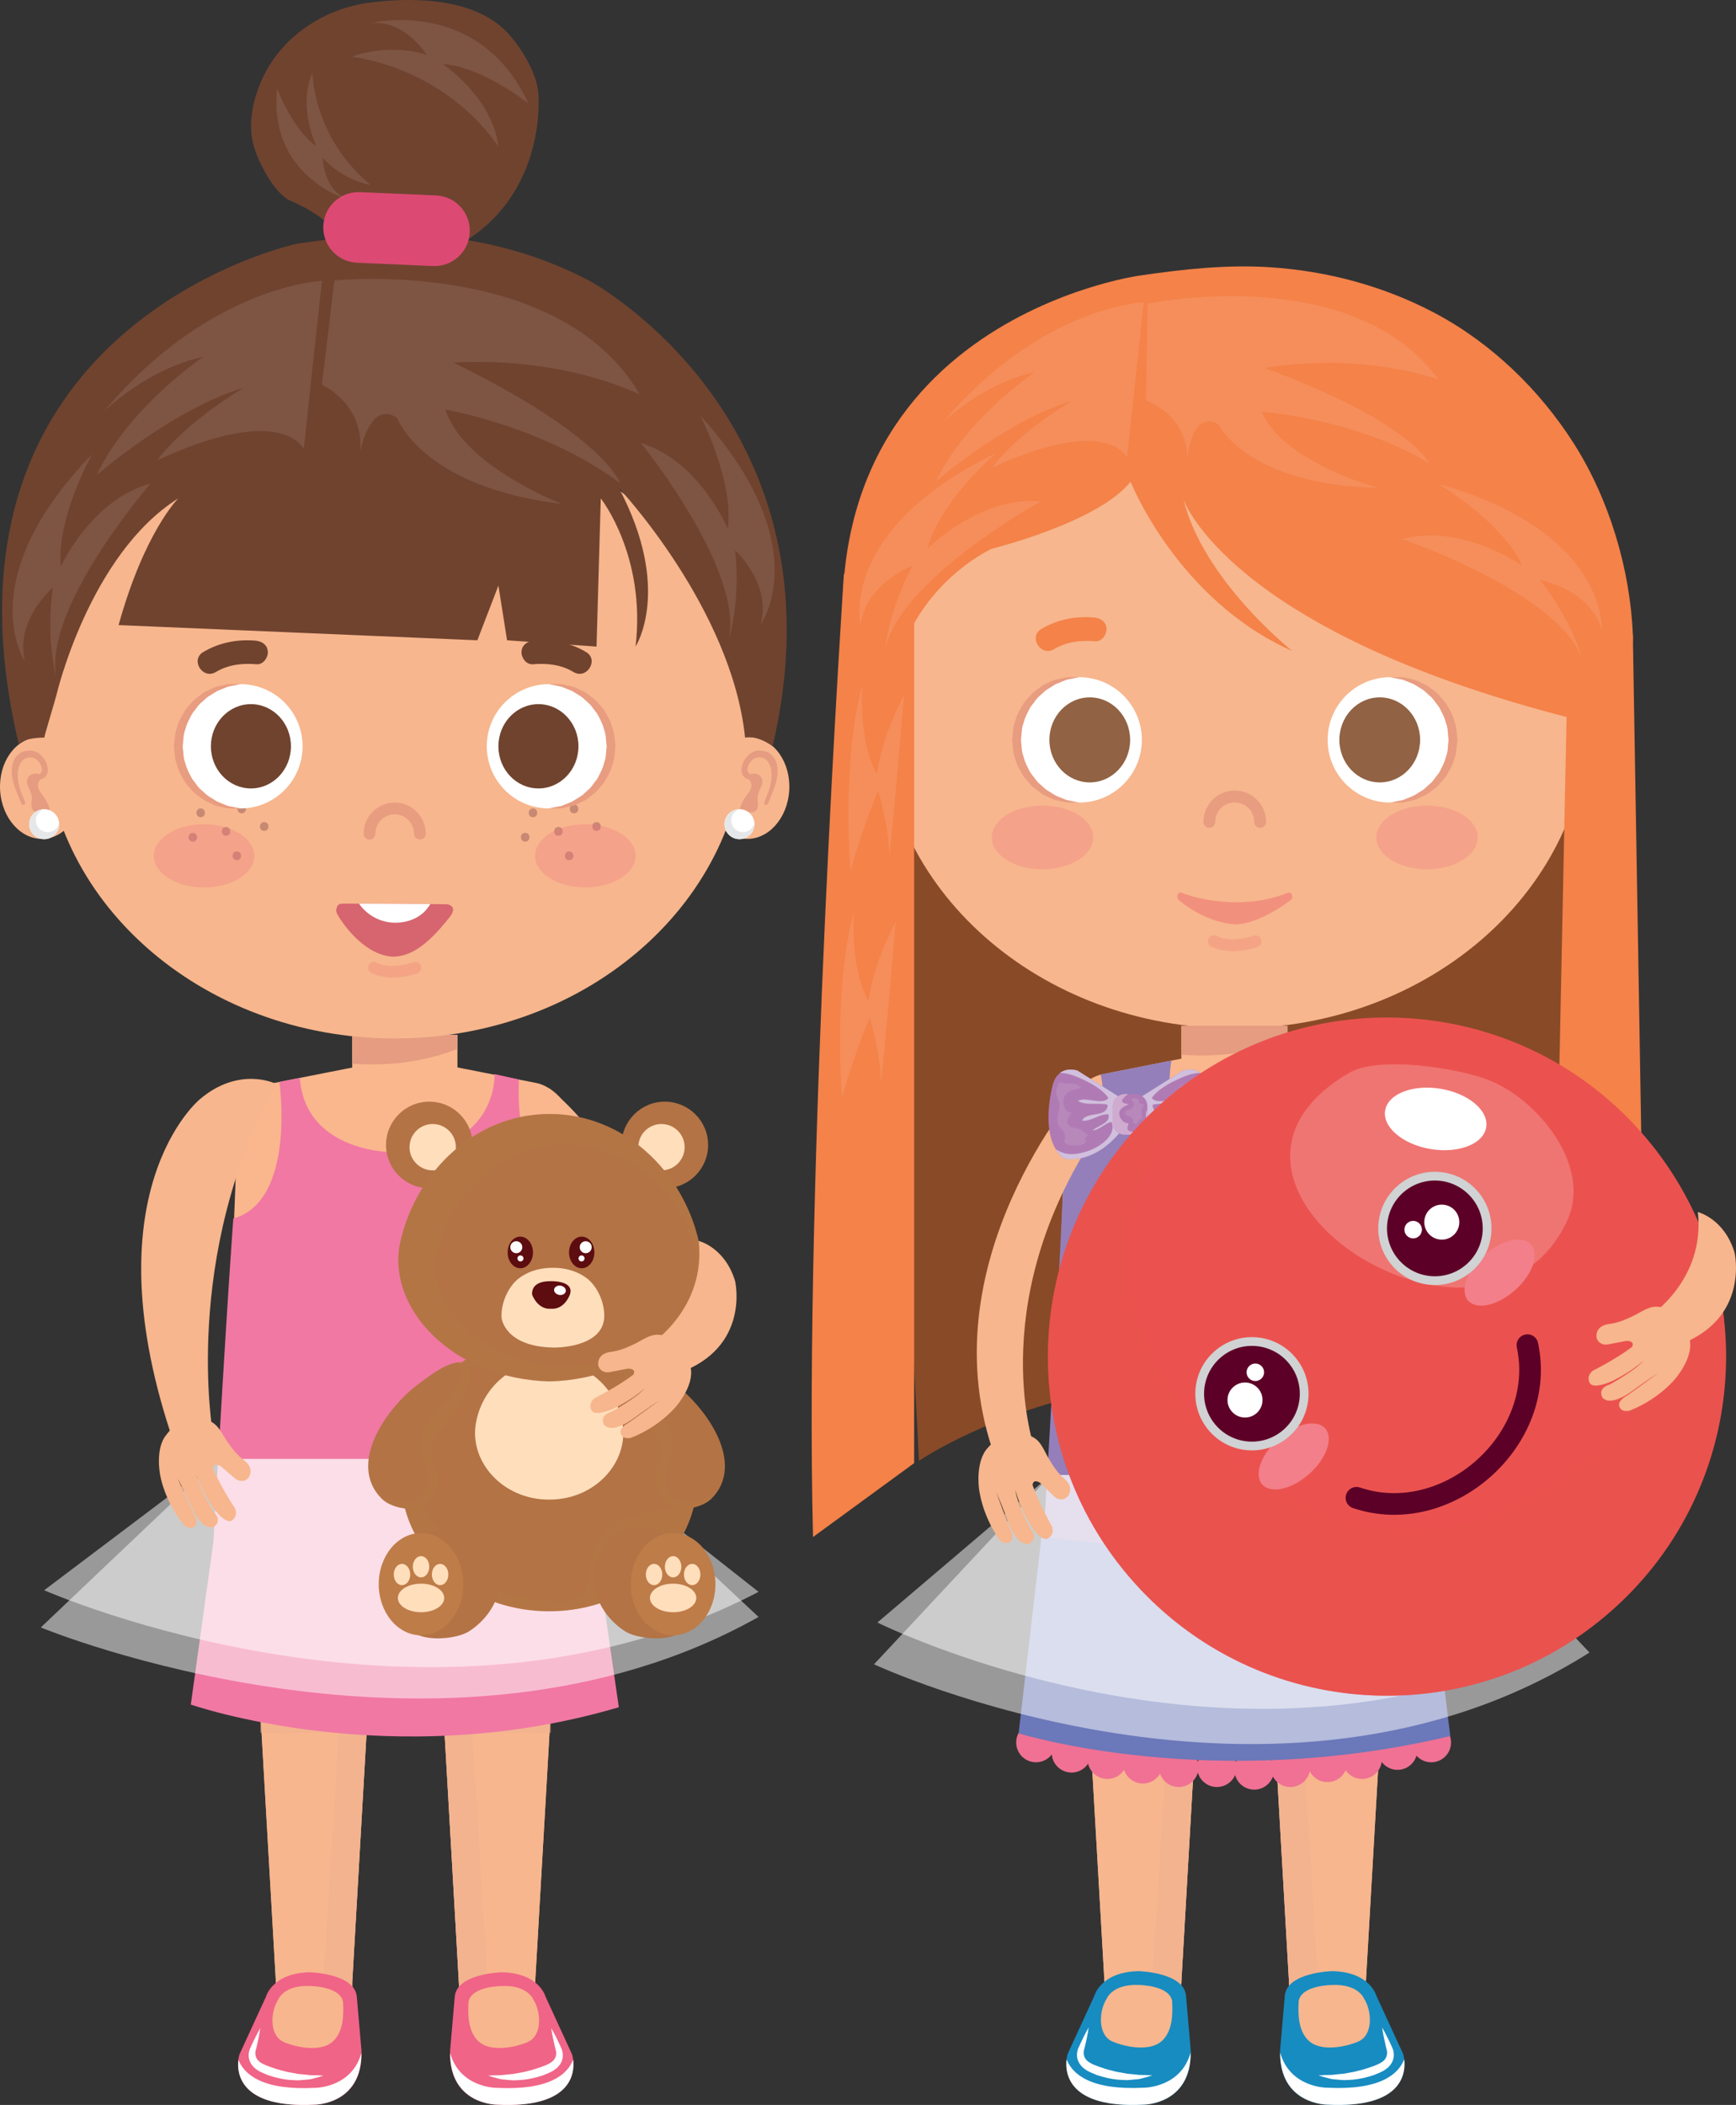 <?xml version="1.0" encoding="utf-8"?>
<svg version="1.1" id="Layer_1" xmlns="http://www.w3.org/2000/svg" xmlns:xlink="http://www.w3.org/1999/xlink" x="0px" y="0px"
	 viewBox="0 0 4124.153 5000" enable-background="new 0 0 4124.153 5000" xml:space="preserve">
<rect x="0" y="0" width="4124.153" height="5000" fill="#333333" stroke="none"/>
<g>
	<g>
		<g>
			<g>
				<g>
					<rect x="836.711" y="2458.302" fill="#FAB78D" width="250.026" height="111.934"/>
					<path fill="#E59C81" d="M1086.737,2491.527v-33.225H836.711v68.208C934.997,2533.906,1018.897,2518.05,1086.737,2491.527z"/>
				</g>
				<g>
					<g>
						<path fill="#F7B68D" d="M1417.227,3436.574c0,0,89.784-380.921-162.815-777.289c0,0-6.252-90.397,50.104-74.052
							c0,0,404.05,301.72,205.274,872.551C1509.79,3457.785,1453.271,3533.674,1417.227,3436.574z"/>
						<g>
							<path fill="#F7B68D" d="M1501.004,3648.265c43.156-61.627,48.018-122.396,48.018-122.396s8.623-64.406-22.108-94.852
								c0,0-46.018-59.667-108.216-22.11c-15.775,9.522-23.171,29.465-31.794,44.75c-0.613,1.021-1.105,2.084-1.718,3.065
								c-10.175,17.614-21.537,34.654-37.025,48.018c-26.031,22.395-8.133,42.011-8.133,42.011
								c8.133,9.646,22.682,8.665,31.549,0.41c10.83-10.259,21.374-21.129,31.999-31.633c19.085-12.299,19.085,4.578,19.085,4.578
								c-15.611,45.321-45.443,96.896-45.443,96.896c-7.07,20.024,8.296,27.952,8.296,27.952s12.586,13.609,41.479-29.873
								c0,0,25.092-40.214,35.962-82.919c-2.371,28.157-34.696,90.153-34.696,90.153c-21.005,25.378,2.697,35.717,2.697,35.717
								c29.181,7.233,48.755-50.021,48.755-50.021c18.758-50.389,28.362-70.497,28.362-70.497l-30.488,81.611
								c0,0-15.283,26.768-1.429,34.615C1476.157,3653.741,1486.741,3663.1,1501.004,3648.265z"/>
						</g>
					</g>
				</g>
				<g>
					<g>
						<polygon fill="#F1B092" points="833.811,4760.867 658.45,4760.867 618.4,4064.698 873.778,4064.698 						"/>
						<polygon fill="#F7B68D" points="833.811,4760.867 658.45,4760.867 618.4,4064.698 873.778,4064.698 						"/>
						<polygon opacity="0.5" fill="#F1B092" points="618.4,4064.698 618.4,4115.579 805.041,4115.579 765.032,4760.867 
							833.811,4760.867 873.778,4064.698 						"/>
					</g>
					<g>
						<g>
							<path fill="#F7B68D" d="M655.548,4709.989l-10.665,63.506c0,0-33.635,96.365,70.126,106.459
								c0,0,130.408,24.889,125.993-106.459l-4.25-63.506H655.548z"/>
						</g>
						<g>
							<g>
								<path fill="#F06487" d="M747.214,4999.326c0,0,115.613,0.655,111.566-127.914l-11.157-128.648
									c-4.821-55.333-111.934-57.909-111.934-57.909c-89.213,1.921-103.761,57.909-103.761,57.909l-63.261,137.558
									C568.666,4880.322,527.758,5010.443,747.214,4999.326z M814.89,4755.146c1.921,30.568,1.103,70.495-23.5,93.626
									c-28.157,26.278-85.453,15.285-116.797,1.961c-35.882-15.325-32.122-72.621-13.69-101.063c0,0,13.241-34.859,74.868-32.204
									C735.77,4717.467,808.228,4717.467,814.89,4755.146z"/>
								<path fill="#FFFFFF" d="M748.398,4959.399c-124.725,6.333-168.167-31.386-182.061-66.777
									c-3.802,32.204,3.229,115.695,180.876,106.704c0,0,112.139,0.368,111.321-122.886
									C835.814,4959.563,748.398,4959.399,748.398,4959.399z"/>
							</g>
						</g>
						<g>
							<path fill="#FFFFFF" d="M618.4,4817.55c0,0-2.084,16.306-7.723,39.887c-0.737,2.982-1.431,6.007-2.208,9.194
								c-0.695,3.105-1.961,6.825-1.839,8.665c-0.285,5.434,0.9,11.075,3.965,15.569c1.021,2.534,3.842,4.047,5.436,6.294
								l8.01,5.026c6.66,3.392,13.485,5.926,20.882,8.501c7.233,2.452,14.548,5.067,21.905,6.947
								c7.52,1.389,14.59,4.168,21.782,5.109c7.233,1.143,14.14,2.532,20.761,3.758c6.662,0.45,12.996,1.145,18.88,1.8
								c11.893,1.92,21.742,0.694,28.852,1.429c7.152,0.492,11.28,0.695,11.28,0.695s-3.881,1.187-10.749,3.271
								c-3.432,1.021-7.681,2.084-12.546,3.392c-4.821,1.471-10.462,2.534-16.591,2.779c-6.212,0.613-12.956,1.268-20.026,1.676
								c-7.152-0.245-14.793-0.573-22.516-1.186c-15.49-1.511-31.917-5.353-47.857-10.625c-7.681-3.023-15.856-6.333-23.211-10.38
								c-4.005-2.329-7.846-5.434-11.362-8.294c-3.023-3.965-6.744-7.07-8.499-11.73c-4.741-8.581-5.068-18.39-3.189-26.523
								c1.145-4.984,2.615-7.479,3.923-10.543c1.389-3.024,2.739-5.884,4.005-8.663C609.94,4831.648,618.4,4817.55,618.4,4817.55z"
								/>
						</g>
					</g>
					<g>
						<g>
							<polygon fill="#F1B092" points="1093.07,4760.867 1268.39,4760.867 1308.48,4064.698 1053.144,4064.698 							"/>
							<polygon fill="#F7B68D" points="1093.07,4760.867 1268.39,4760.867 1308.48,4064.698 1053.144,4064.698 							"/>
							<polygon opacity="0.5" fill="#F1B092" points="1308.48,4064.698 1308.48,4115.579 1121.799,4115.579 1161.849,4760.867 
								1093.07,4760.867 1053.144,4064.698 							"/>
						</g>
					</g>
					<g>
						<g>
							<path fill="#F7B68D" d="M1271.045,4714.525h-180.632l-3.555,58.97c-4.373,131.348,126.075,106.459,126.075,106.459
								c103.761-10.094,70.129-106.459,70.129-106.459L1271.045,4714.525z"/>
						</g>
						<g>
							<g>
								<path fill="#F06487" d="M1359.237,4880.322l-63.221-137.558c0,0-14.509-55.988-103.762-57.909
									c0,0-107.111,2.576-111.892,57.909l-11.117,128.648c-4.126,128.569,111.484,127.914,111.484,127.914
									C1400.227,5010.443,1359.237,4880.322,1359.237,4880.322z M1192.172,4717.467c61.587-2.655,74.91,32.204,74.91,32.204
									c18.432,28.442,22.15,85.738-13.772,101.063c-31.262,13.324-88.682,24.317-116.757-1.961
									c-24.642-23.131-25.379-63.058-23.497-93.626C1119.715,4717.467,1192.172,4717.467,1192.172,4717.467z"/>
								<path fill="#FFFFFF" d="M1179.545,4959.399c124.767,6.333,168.167-31.386,182.063-66.777
									c3.8,32.204-3.27,115.695-180.878,106.704c0,0-112.137,0.368-111.361-122.886
									C1092.131,4959.563,1179.545,4959.399,1179.545,4959.399z"/>
							</g>
						</g>
						<g>
							<path fill="#FFFFFF" d="M1309.543,4817.55c0,0,2.084,16.306,7.765,39.887c0.653,2.982,1.389,6.007,2.124,9.194
								c0.736,3.105,2.005,6.825,1.839,8.665c0.41,5.434-0.858,11.075-3.963,15.569c-0.9,2.534-3.76,4.047-5.436,6.294l-8.01,5.026
								c-6.62,3.392-13.527,5.926-20.842,8.501c-7.315,2.452-14.59,5.067-21.945,6.947c-7.438,1.389-14.59,4.168-21.742,5.109
								c-7.192,1.143-14.099,2.532-20.761,3.758c-6.66,0.45-12.954,1.145-18.84,1.8c-11.891,1.92-21.782,0.694-28.892,1.429
								c-7.152,0.492-11.28,0.695-11.28,0.695s3.883,1.187,10.749,3.271c3.473,1.021,7.641,2.084,12.506,3.392
								c4.821,1.471,10.502,2.534,16.632,2.779c6.21,0.613,12.872,1.268,20.024,1.676c7.152-0.245,14.712-0.573,22.476-1.186
								c15.611-1.511,31.959-5.353,47.855-10.625c7.725-3.023,15.898-6.333,23.255-10.38c4.005-2.329,7.805-5.434,11.401-8.294
								c2.984-3.965,6.742-7.07,8.459-11.73c4.739-8.581,4.986-18.39,3.187-26.523c-1.145-4.984-2.697-7.479-3.923-10.543
								c-1.429-3.024-2.697-5.884-3.963-8.663C1318.002,4831.648,1309.543,4817.55,1309.543,4817.55z"/>
						</g>
					</g>
				</g>
				<path fill="#FAB78D" d="M1360.218,2661.247c-23.703-75.726-82.756-88.069-82.756-88.069l-220.845-43.603h-94.157h-94.157
					l-220.845,43.603c0,0-59.012,12.343-82.714,88.069c-14.548,426.529-27.176,664.212-52.146,1007.085
					c0,0,184.147,74.868,449.863,67.839c265.677,7.028,449.821-67.839,449.821-67.839
					C1402.024,3489.171,1381.427,3097.911,1360.218,2661.247z"/>
				<path fill="#F178A3" d="M663.723,2569.991c0,0,40.622,282.391-109.403,324.402c0,0-13.525,172.009-47.282,767.603
					l-53.741,386.928c0,0,475.528,166.33,1016.81,6.375l-57.541-398.206c0,0-16.796-371.604-43.4-811.087
					c0,0-148.101-20.392-136.455-281.654l-57.786-13.038c0,0,9.481,183.821-237.314,185.823c0,0-212.099,3.023-225.3-176.708
					L663.723,2569.991z"/>
				<g>
					<g>
						<path fill="#F7B68D" d="M1770.318,1730.258c0,406.789-372.83,736.504-832.705,736.504
							c-459.917,0-832.663-329.714-832.663-736.504c0-406.831,372.746-736.545,832.663-736.545
							C1397.488,993.712,1770.318,1323.426,1770.318,1730.258z"/>
						<g>
							<g>
								<g>
									<g>
										<path fill="#F7B68D" d="M0.288,1877.827c4.128,66.613,50.717,118.023,104.088,114.673
											c53.333-3.27,93.26-59.953,89.132-126.606c-4.128-66.653-50.715-117.984-104.088-114.713
											C36.128,1754.492-3.799,1811.174,0.288,1877.827z"/>
										<g>
											<path fill="#E59C81" d="M47.816,1788.614c5.518-3.842,16.756-5.679,23.581-5.76
												c35.267-0.736,60.769,59.459,25.174,68.247c-13.935,13.322-0.939,30.241-0.939,30.241
												c11.36,14.753,26.644,36.043,21.985,55.946c-2.737,11.851-15.325,17.656-26.481,20.106
												c-8.909,1.921-10.299-5.679-3.147-8.907c5.436-2.494,10.259-6.702,13.977-11.238c0.326-0.695,0.776-1.349,1.184-2.044
												c0.329-0.45,0.573-0.858,0.86-1.389c1.308-2.902,1.429-5.844,0.858-8.746c-8.215,5.723-21.455,6.539-27.26-1.716
												c-6.21-8.991-0.613-22.395-2.287-32.407c-1.389-6.949-4.047-13.691-7.315-20.108
												c-14.672-29.996,14.63-33.428,14.63-33.428c4.413,0.245,7.805,0.776,10.707,1.308c15.12-7.643-0.205-32.286-9.031-36.535
												c-10.136-5.028-23.05-4.086-30.896,4.25c-7.846,8.46-11.443,21.987-11.362,33.183
												c0.123,13.937,2.697,27.873,7.643,40.869c2.779,7.315,6.455,16.019,9.357,23.376c3.229,8.294-5.721,11.441-9.031,3.105
												c-6.825-17.656-19.943-43.645-21.824-67.676C26.648,1819.347,30.897,1800.549,47.816,1788.614z"/>
										</g>
									</g>
								</g>
							</g>
							<g>
								<g>
									<g>
										<path fill="#F7B68D" d="M1874.977,1877.827c-4.168,66.613-50.757,118.023-104.088,114.673
											c-53.331-3.27-93.258-59.953-89.129-126.606c4.126-66.653,50.673-117.984,104.088-114.713
											C1839.136,1754.492,1879.023,1811.174,1874.977,1877.827z"/>
										<g>
											<path fill="#E59C81" d="M1827.448,1788.614c-5.516-3.842-16.754-5.679-23.579-5.76
												c-35.351-0.736-60.811,59.459-25.174,68.247c13.894,13.322,0.94,30.241,0.94,30.241
												c-11.362,14.753-26.645,36.043-22.027,55.946c2.779,11.851,15.325,17.656,26.439,20.106
												c8.991,1.921,10.38-5.679,3.229-8.907c-5.434-2.494-10.257-6.702-13.975-11.238c-0.368-0.695-0.818-1.349-1.186-2.044
												c-0.408-0.45-0.571-0.858-0.858-1.389c-1.308-2.902-1.431-5.844-0.858-8.746c8.173,5.723,21.455,6.539,27.218-1.716
												c6.252-8.991,0.571-22.395,2.329-32.407c1.389-6.949,4.047-13.691,7.273-20.108c14.672-29.996-14.63-33.428-14.63-33.428
												c-4.413,0.245-7.765,0.776-10.625,1.308c-15.161-7.643,0.163-32.286,8.951-36.535c10.175-5.028,23.048-4.086,30.936,4.25
												c7.846,8.46,11.441,21.987,11.401,33.183c-0.205,13.937-2.779,27.873-7.683,40.869
												c-2.779,7.315-6.457,16.019-9.359,23.376c-3.229,8.294,5.723,11.441,9.033,3.105
												c6.823-17.656,19.943-43.645,21.782-67.676C1848.619,1819.347,1844.367,1800.549,1827.448,1788.614z"/>
										</g>
									</g>
								</g>
							</g>
						</g>
						<g>
							<path fill="#E89C80" d="M997.482,1994.216c-7.723,0-13.975-6.252-13.975-13.977c0-25.295-20.558-45.892-45.894-45.892
								c-25.255,0-45.853,20.597-45.853,45.892c0,7.725-6.252,13.977-13.977,13.977c-7.641,0-13.935-6.252-13.935-13.977
								c0-40.661,33.102-73.723,73.765-73.723c40.703,0,73.765,33.062,73.765,73.723
								C1011.377,1987.964,1005.165,1994.216,997.482,1994.216z"/>
						</g>
						<path fill="#70432F" d="M1835.542,1772.595c-37.109-26.808-65.592-21.537-65.592-21.537
							c-32.244-306.951-299.841-592.039-299.841-592.039c127.995,241.114,39.764,376.793,39.764,376.793
							c25.379-215.899-82.633-351.864-82.633-351.864l-10.094,351.864l-212.549-14.875l-20.558-129.998l-50.021,129.998
							l-852.322-36.127c61.669-222.111,141.849-300.986,141.849-300.986c-211.649,133.145-289.54,467.274-289.54,467.274
							c-1.105,5.762-29.957,100.899-28.689,100.899c-53.946,0.778-60.606,16.348-60.606,16.348
							C-191.95,769.883,705.774,578.831,705.897,578.831c101.554-14.793,204.089-26.155,306.828-19.453
							c134.781,8.746,268.171,44.503,387.665,107.724C1400.39,667.103,2016.908,997.227,1835.542,1772.595z"/>
						<g>
							<g>
								<g>
									<path fill="#D6656F" d="M931.687,2272.397c-73.765-5.189-126.156-93.626-126.728-94.565
										c-5.804-9.481-8.052-13.935-4.415-23.334c2.779-7.112,7.233-7.765,15.122-8.052c1.553-0.04,121.946,0.042,245.324,1.471
										c4.699,0.042,10.299,2.576,13.567,6.581c5.313,6.578-1.961,18.43-4.821,22.068
										C1009.865,2252.863,970.714,2272.397,931.687,2272.397z"/>
								</g>
							</g>
							<path fill="#FFFFFF" d="M980.441,2183.839c19.493-7.846,32.488-20.842,41.969-36.454
								c-70.984-0.613-135.269-0.858-169.596-0.898C881.135,2186.781,932.708,2202.966,980.441,2183.839z"/>
						</g>
						<g>
							<path fill="#F4A485" d="M933.321,2322.052c-32.612,0-50.92-10.625-51.983-11.28c-6.702-4.005-8.826-12.628-4.821-19.248
								c3.963-6.62,12.504-8.746,19.124-4.863c1.555,0.897,31.591,17.122,86.639-1.226c7.315-2.452,15.283,1.511,17.735,8.868
								c2.452,7.315-1.511,15.285-8.868,17.737C968.672,2319.518,949.3,2322.052,933.321,2322.052z"/>
						</g>
						<g>
							<g>
								<g>
									<path fill="#70432F" d="M512.596,1596.376c29.873-17.859,62.853-21.413,96.936-18.511
										c15.325,1.308,27.381-15.572,26.768-29.302c-0.695-16.756-14.059-25.502-29.302-26.81
										c-43.687-3.637-86.474,4.578-124.275,27.218C451.582,1567.524,481.579,1614.931,512.596,1596.376L512.596,1596.376z"/>
								</g>
							</g>
							<g>
								<g>
									<path fill="#70432F" d="M1362.629,1596.376c-29.833-17.817-62.853-21.413-96.978-18.511
										c-15.325,1.308-27.381-15.572-26.768-29.302c0.737-16.756,14.101-25.42,29.302-26.81
										c43.687-3.637,86.516,4.578,124.359,27.218C1423.603,1567.524,1393.646,1614.931,1362.629,1596.376L1362.629,1596.376z"/>
								</g>
							</g>
						</g>
						<g>
							<g>
								<g>
									<path fill="#FFFFFF" d="M140.584,1957.723c0,19.656-15.98,35.635-35.635,35.635c-19.74,0-35.677-15.979-35.677-35.635
										c0-19.74,15.938-35.638,35.677-35.638C124.605,1922.086,140.584,1937.984,140.584,1957.723z"/>
								</g>
								<g>
									<path fill="#E6E7E8" d="M113.49,1976.726c-15.611,0-28.239-12.588-28.239-28.199c0-12.546,8.296-22.803,19.698-26.442l0,0
										c-19.74,0-35.677,15.898-35.677,35.638c0,19.656,15.938,35.635,35.677,35.635c19.656,0,35.635-15.979,35.635-35.635
										c0-0.858-0.205-1.718-0.287-2.534C137.232,1967.49,126.649,1976.726,113.49,1976.726z"/>
								</g>
							</g>
							<g>
								<g>
									<path fill="#FFFFFF" d="M1792.386,1957.723c0,19.656-15.898,35.635-35.596,35.635s-35.677-15.979-35.677-35.635
										c0-19.74,15.979-35.638,35.677-35.638S1792.386,1937.984,1792.386,1957.723z"/>
								</g>
								<g>
									<path fill="#E6E7E8" d="M1765.29,1976.726c-15.569,0-28.157-12.588-28.157-28.199c0-12.546,8.296-22.803,19.658-26.442l0,0
										c-19.698,0-35.677,15.898-35.677,35.638c0,19.656,15.979,35.635,35.677,35.635s35.596-15.979,35.596-35.635
										c0-0.858-0.163-1.718-0.205-2.534C1789.076,1967.49,1778.532,1976.726,1765.29,1976.726z"/>
								</g>
							</g>
						</g>
						<g>
							<path fill="#C88973" d="M574.223,1911.013c-13.485,0-13.485,20.882,0,20.882
								C587.669,1931.895,587.669,1911.013,574.223,1911.013z"/>
							<path fill="#C88973" d="M476.716,1920.288c-13.488,0-13.488,20.924,0,20.924
								C490.16,1941.212,490.16,1920.288,476.716,1920.288z"/>
							<path fill="#C88973" d="M537.075,1964.425c-13.485,0-13.485,20.882,0,20.882
								C550.563,1985.307,550.563,1964.425,537.075,1964.425z"/>
							<path fill="#C88973" d="M627.636,1952.777c-13.485,0-13.485,20.924,0,20.924
								C641.123,1973.701,641.123,1952.777,627.636,1952.777z"/>
							<path fill="#C88973" d="M458.079,1978.318c-13.485,0-13.485,20.924,0,20.924
								C471.567,1999.242,471.567,1978.318,458.079,1978.318z"/>
							<path fill="#C88973" d="M562.577,2022.497c-13.446,0-13.446,20.882,0,20.882
								C576.104,2043.379,576.104,2022.497,562.577,2022.497z"/>
							<path fill="#C88973" d="M1363.731,1911.013c-13.485,0-13.485,20.882,0,20.882
								C1377.219,1931.895,1377.219,1911.013,1363.731,1911.013z"/>
							<path fill="#C88973" d="M1266.182,1920.288c-13.485,0-13.485,20.924,0,20.924
								C1279.67,1941.212,1279.67,1920.288,1266.182,1920.288z"/>
							<path fill="#C88973" d="M1326.583,1964.425c-13.485,0-13.485,20.882,0,20.882
								C1340.071,1985.307,1340.071,1964.425,1326.583,1964.425z"/>
							<path fill="#C88973" d="M1417.146,1952.777c-13.488,0-13.488,20.924,0,20.924
								C1430.589,1973.701,1430.589,1952.777,1417.146,1952.777z"/>
							<path fill="#C88973" d="M1247.629,1978.318c-13.485,0-13.485,20.924,0,20.924
								C1261.114,1999.242,1261.114,1978.318,1247.629,1978.318z"/>
							<path fill="#C88973" d="M1352.125,2022.497c-13.485,0-13.485,20.882,0,20.882
								C1365.612,2043.379,1365.612,2022.497,1352.125,2022.497z"/>
						</g>
						<g>
							<g>
								<path fill="#FFFFFF" d="M718.811,1772.718c0,81.53-66.124,147.612-147.612,147.612c-81.53,0-147.654-66.082-147.654-147.612
									s66.124-147.612,147.654-147.612C652.688,1625.107,718.811,1691.188,718.811,1772.718z"/>
								<path fill="#70432F" d="M691.186,1772.718c0,55.333-42.584,100.123-95.057,100.123c-52.555,0-95.139-44.79-95.139-100.123
									c0-55.293,42.584-100.125,95.139-100.125C648.601,1672.594,691.186,1717.425,691.186,1772.718z"/>
								<g>
									<path fill="#E89C80" d="M571.2,1920.33c0,0-7.275,0.203-19.984,0.04c-3.187-0.121-6.702-0.04-10.544-0.326
										c-3.8-0.818-7.97-1.758-12.383-2.739c-4.494-1.021-9.317-2.124-14.343-3.268c-5.068-1.308-9.646-4.21-14.835-6.417
										c-5.028-2.574-10.667-4.699-15.856-7.928c-4.905-3.718-9.972-7.518-15.164-11.441c-5.557-3.678-10.175-8.541-14.63-13.814
										c-4.494-5.231-9.604-10.299-13.527-16.306c-7.152-12.464-15.609-25.052-19.085-40.05
										c-2.369-7.233-5.026-14.506-5.271-22.271c-0.858-8.133-1.758-14.304-2.413-24.152c2.086-14.509,1.473-28.281,7.52-43.769
										c3.597-15.693,12.096-28.076,19.208-40.582c3.963-6.007,9.073-11.075,13.527-16.306c4.455-5.271,9.112-10.133,14.63-13.812
										c5.231-3.923,10.299-7.765,15.203-11.443c5.149-3.268,10.788-5.352,15.856-7.928c5.189-2.208,9.807-5.108,14.751-6.415
										c5.028-1.105,9.767-2.208,14.222-3.229c4.415-0.981,8.501-1.881,12.301-2.739c3.923-0.287,7.52-0.245,10.749-0.326
										c12.914-0.205,20.066,0,20.066,0s-7.233,1.676-19.535,4.005c-3.065,0.613-6.457,1.103-10.094,1.961
										c-3.473,1.431-7.233,2.944-11.28,4.578c-3.963,1.594-8.173,3.31-12.628,5.108c-4.373,1.881-8.42,5.068-12.914,7.683
										c-4.331,2.86-9.196,5.313-13.527,8.786c-4.126,3.76-8.378,7.644-12.751,11.607c-4.699,3.639-8.46,8.378-12.014,13.446
										c-3.473,5.068-7.968,9.562-11.115,15.08c-5.804,11.362-12.343,22.926-15.04,35.309
										c-4.986,11.198-4.576,27.055-6.334,41.113c1.921,11.156,1.021,26.521,6.17,38.454c2.86,13.119,9.441,24.481,15.161,35.882
										c3.189,5.518,7.643,10.012,11.157,15.08c3.515,5.068,7.275,9.807,11.975,13.446c4.413,3.963,8.665,7.846,12.791,11.606
										c4.331,3.473,9.196,5.926,13.527,8.826c4.455,2.576,8.583,5.762,12.872,7.644c4.373,1.758,8.541,3.473,12.464,5.068
										c4.005,1.634,7.765,3.145,11.198,4.536c3.718,0.898,7.233,1.389,10.339,2.002
										C564.088,1918.694,571.2,1920.33,571.2,1920.33z"/>
								</g>
							</g>
							<g>
								<circle fill="#FFFFFF" cx="1304.067" cy="1772.718" r="147.612"/>
								<path fill="#70432F" d="M1184.039,1772.718c0,55.333,42.584,100.123,95.099,100.123c52.513,0,95.097-44.79,95.097-100.123
									c0-55.293-42.584-100.125-95.097-100.125C1226.623,1672.594,1184.039,1717.425,1184.039,1772.718z"/>
								<g>
									<path fill="#E89C80" d="M1304.067,1920.33c0,0,7.11-1.636,19.616-4.005c3.105-0.613,6.578-1.105,10.299-2.002
										c3.473-1.391,7.192-2.902,11.196-4.536c3.923-1.594,8.091-3.31,12.464-5.068c4.291-1.881,8.42-5.068,12.874-7.644
										c4.331-2.9,9.194-5.352,13.525-8.826c4.128-3.76,8.378-7.643,12.751-11.606c4.699-3.639,8.459-8.378,12.015-13.446
										c3.473-5.108,7.97-9.562,11.117-15.08c5.762-11.401,12.341-22.763,15.161-35.882c5.149-11.933,4.292-27.297,6.212-38.454
										c-1.799-14.059-1.349-29.915-6.375-41.113c-2.697-12.383-9.236-23.947-14.998-35.309c-3.147-5.518-7.683-9.97-11.157-15.08
										c-3.515-5.068-7.275-9.807-11.975-13.446c-4.373-3.963-8.623-7.847-12.751-11.565c-4.331-3.515-9.194-5.968-13.525-8.828
										c-4.496-2.615-8.541-5.802-12.914-7.683c-4.455-1.797-8.665-3.513-12.628-5.108c-4.047-1.634-7.807-3.147-11.28-4.578
										c-3.637-0.858-7.028-1.348-10.094-1.961c-12.301-2.329-19.535-4.005-19.535-4.005s7.152-0.205,20.066,0
										c3.229,0.082,6.823,0.04,10.746,0.326c3.802,0.858,7.928,1.758,12.301,2.739c4.455,1.021,9.196,2.124,14.222,3.229
										c4.944,1.308,9.562,4.208,14.793,6.415c5.028,2.576,10.667,4.66,15.816,7.928c4.905,3.72,9.972,7.52,15.203,11.443
										c5.516,3.678,10.175,8.541,14.588,13.812c4.497,5.231,9.604,10.299,13.527,16.306
										c7.112,12.506,15.611,24.889,19.248,40.624c6.007,15.446,5.394,29.218,7.52,43.727c-0.695,9.849-1.594,16.019-2.41,24.152
										c-0.287,7.765-2.944,14.998-5.273,22.271c-3.513,14.998-11.973,27.586-19.085,40.05
										c-3.923,6.007-9.073,11.035-13.527,16.266c-4.455,5.313-9.073,10.175-14.63,13.854
										c-5.189,3.923-10.257,7.723-15.161,11.441c-5.189,3.229-10.83,5.354-15.856,7.928c-5.191,2.208-9.767,5.11-14.793,6.417
										c-5.068,1.145-9.891,2.247-14.385,3.268c-4.415,0.981-8.583,1.921-12.383,2.739c-3.842,0.287-7.357,0.205-10.504,0.326
										C1311.382,1920.533,1304.067,1920.33,1304.067,1920.33z"/>
								</g>
							</g>
						</g>
						<g>
							<path opacity="0.3" fill="#F17382" d="M365.353,2032.959c0,41.438,53.412,74.991,119.413,74.991
								c65.919,0,119.454-33.553,119.454-74.991c0-41.398-53.536-75.073-119.454-75.073
								C418.765,1957.886,365.353,1991.561,365.353,2032.959z"/>
							<path opacity="0.3" fill="#F17382" d="M1271.045,2032.959c0,41.438,53.414,74.991,119.373,74.991
								c65.919,0,119.454-33.553,119.454-74.991c0-41.398-53.536-75.073-119.454-75.073
								C1324.459,1957.886,1271.045,1991.561,1271.045,2032.959z"/>
						</g>
						<path opacity="0.1" fill="#FFFFFF" d="M1519.353,936.171c-215.449-95.873-441.854-74.623-441.854-74.623
							c360.326,175.809,395.919,286.477,395.919,286.477c-178.792-134.371-415.289-175.361-415.289-175.361
							c42.582,135.066,277.036,224.442,277.036,224.442c-332.985-40.09-391.628-204.253-391.628-204.253
							c-63.916-44.505-87.864,79.159-87.864,79.159c9.522-113.405-90.889-158.318-90.889-158.318l29.589-247.49
							C794.374,666.205,1328.259,610.462,1519.353,936.171z"/>
						<path opacity="0.1" fill="#FFFFFF" d="M373.77,1093.1c70.21-93.831,206.176-172.417,206.176-172.417
							c-169.843,50.715-350.272,207.768-350.272,207.768c76.586-162.039,253.907-281.288,253.907-281.288
							c-136.905,30.404-235.802,129.303-235.802,129.303C498.824,677.28,764.785,667.103,764.785,667.103l-43.277,399.474
							C721.509,1066.577,672.591,954.806,373.77,1093.1z"/>
						<path opacity="0.1" fill="#FFFFFF" d="M357.465,1148.72c0,0-254.886,293.547-223.869,459.262c0,0-25.542-90.029-8.049-212.017
							c0,0-90.234,76.217-66.492,174.256c0,0-129.63-192.073,159.668-491.301c0,0-85.371,152.311-74.173,266.779
							C144.549,1345.7,216.923,1186.44,357.465,1148.72z"/>
						<path opacity="0.1" fill="#FFFFFF" d="M1522.786,1052.355c0,0,244.956,301.885,208.463,466.456
							c0,0,28.526-89.132,15.12-211.649c0,0,87.619,79.199,60.648,176.34c0,0,135.963-187.702-143.239-496.287
							c0,0,80.262,155.09,65.224,269.066C1729.001,1256.282,1661.978,1094.735,1522.786,1052.355z"/>
					</g>
				</g>
				<path opacity="0.5" fill="#FFFFFF" d="M518.359,3465.468L96.897,3865.801c0,0,956.246,395.754,1705.132-24.929l-400.906-375.404
					H518.359z"/>
				<path opacity="0.5" fill="#FFFFFF" d="M518.359,3465.468l-413.41,311.937c0,0,923.756,408.505,1697.081,3.8l-400.906-315.737
					H518.359z"/>
				<g>
					<path fill="#70432F" d="M1061.603,596.364c0,0-111.895,65.224-253.581-28.689c-25.337-53.168-115.408-89.745-116.797-90.316
						c-39.722-16.021-80.793-97.509-89.948-136.415c-12.301-52.473,0.613-107.643,22.721-155.703
						C669.444,86.426,770.18,20.997,874.841,6.735C973.74-6.75,1108.15-5.321,1188.822,61.947
						c39.885,33.307,87.822,108.869,90.316,162.281C1279.138,224.27,1302.759,484.387,1061.603,596.364z"/>
					<path fill="#DC4A73" d="M768.056,536.576c-2.084,46.342,33.878,85.533,80.18,87.495l180.265,7.886
						c46.3,2.002,85.493-33.918,87.495-80.22l0,0c2.042-46.302-33.878-85.495-80.18-87.537l-180.305-7.807
						C809.167,454.351,770.058,490.273,768.056,536.576L768.056,536.576z"/>
					<path opacity="0.1" fill="#FFFFFF" d="M1184.123,348.75c0,0-105.845-175.892-347.412-214.183c0,0,81.94-33.92,177.037-4.252
						c0,0-50.349-82.428-131.103-75.767c0,0,254.52-62.935,372.83,191.177c0,0-111.526-88.232-203.884-93.668
						C1051.591,152.058,1170.064,230.685,1184.123,348.75z"/>
					<path opacity="0.1" fill="#FFFFFF" d="M742.269,173.063c0,0,0.082,150.635,137.598,266.085c0,0-64.406-9.644-113.037-64.284
						c0,0,0.531,70.947,53.862,97.265c0,0-183.942-56.643-162.242-261.264c0,0,36.78,97.633,92.85,136.005
						C751.3,346.869,706.429,252.63,742.269,173.063z"/>
				</g>
				<g>
					<g>
						<path fill="#F7B68D" d="M505.845,3405.144c0,0-74.891-417.823,149.877-830.581c0,0-86.771-43.768-181.34,36.858
							c0,0-268.213,220.43-59.371,821.251C415.012,3432.673,476.49,3504.478,505.845,3405.144z"/>
						<g>
							<path fill="#F7B68D" d="M436.79,3622.176c-47.439-58.576-56.369-118.85-56.369-118.85s-12.967-63.661,15.62-96.162
								c0,0,41.867-62.678,106.459-29.481c16.316,8.423,25.089,27.777,34.71,42.385c0.643,1.052,1.345,2.081,2.002,3.071
								c11.281,16.784,23.853,33.05,40.165,45.286c27.555,20.558,11.024,41.393,11.024,41.393
								c-7.486,10.189-22.063,10.212-31.425,2.574c-11.546-9.481-22.739-19.629-34.14-29.328
								c-19.842-11.059-18.685,5.783-18.685,5.783c18.682,44.149,51.918,93.61,51.918,93.61c8.443,19.569-6.272,28.399-6.272,28.399
								s-11.655,14.479-43.474-26.92c0,0-27.829-38.354-41.604-80.274c4.351,27.932,40.767,87.583,40.767,87.583
								c22.727,23.855-0.211,35.841-0.211,35.841c-28.568,9.203-52.048-46.619-52.048-46.619
								c-22.137-48.904-33.13-68.337-33.13-68.337l35.945,79.335c0,0,17.135,25.621,3.953,34.404
								C461.996,3625.869,451.96,3635.946,436.79,3622.176z"/>
						</g>
					</g>
				</g>
			</g>
			<g>
				<g>
					<path fill="#B37345" d="M1653.071,3466.039c30.444,178.874-124.646,361.326-348.412,361.284
						c-223.787,0.042-378.919-182.389-348.433-361.284c30.202-179.916,185.578-299.023,348.433-300.004
						C1467.472,3167.016,1622.869,3286.123,1653.071,3466.039z"/>
					<path fill="#B37345" d="M1221.616,3176.886c-61.135,35.186-115.653,85.514-156.069,139.723
						c-28.731,38.538-54.191,82.43-62.813,130.345c-4.107,22.721-4.292,45.484-1.779,68.432c2.678,24.479,5.825,57.48,21.313,77.893
						c17.287,22.803,45.034,34.123,62.424,56.518c13.956,18.042,22.089,39.764,34.738,58.727
						c28.505,42.829,68.003,67.308,118.534,76.831c26.113,4.923,54.415,7.191,80.978,7.599c24.5,0.368,55.762-0.245,74.52-18.961
						c32.204-32.122,26.665-85.248,53.291-121.499c30.609-41.703,89.234-43.072,132.124-63.814
						c44.524-21.537,75.318-55.68,75.726-107.172c0-1.902-0.123-3.76-0.163-5.641c-0.429-3.268-0.797-6.557-1.368-9.828
						c-30.202-179.916-185.599-299.023-348.412-300.004C1276.542,3166.198,1248.692,3169.979,1221.616,3176.886z"/>
					<path opacity="0.2" fill="#BA7F49" d="M1648.514,3541.173c-34.083,58.196-112.958,42.298-167.738,69.147
						c-38.435,18.882-64.448,46.466-75.134,86.024c-5.967,22.192-5.17,79.672-23.703,95.262
						c-34.125,28.729-65.734,11.401-106.869,6.989c-43.522-4.618-85.535-12.056-121.457-38.824
						c-15.325-11.443-28.3-26.4-38.864-42.256c-13.875-20.842-22.763-48.449-40.519-66.124
						c-17.348-17.245-40.887-28.913-55.844-48.592c-13.303-17.572-19.187-39.743-22.723-61.217
						c-7.192-43.566-7.744-87.027,7.131-129.14c15.714-44.484,41.011-85.085,71.539-120.925
						c33.143-38.946,72.457-75.604,116.163-105.151c-115.939,41.277-211.302,142.87-234.27,279.673
						c-30.486,178.895,124.646,361.326,348.433,361.284c199.43,0.042,344.223-144.915,351.783-303.089
						C1654.337,3530.037,1651.721,3535.697,1648.514,3541.173z"/>
					<path fill="#FFDEBC" d="M1478.854,3381.507c15.222,89.416-62.322,180.653-174.195,180.632
						c-111.895,0.021-189.459-91.215-174.216-180.632c15.101-89.989,92.789-149.532,174.216-150.022
						C1386.065,3231.974,1463.754,3291.518,1478.854,3381.507z"/>
					<g>
						<g>
							<path fill="#B37345" d="M1122.822,2719.687c0,56.804-46.037,102.862-102.864,102.862
								c-56.804,0-102.862-46.058-102.862-102.862c0-56.806,46.058-102.862,102.862-102.862
								C1076.785,2616.825,1122.822,2662.881,1122.822,2719.687z"/>
							<path fill="#FFDEBC" d="M1082.996,2724.958c0,30.426-24.663,55.07-55.067,55.07c-30.384,0-55.049-24.644-55.049-55.07
								c0-30.384,24.665-55.026,55.049-55.026C1058.333,2669.932,1082.996,2694.574,1082.996,2724.958z"/>
						</g>
						<g>
							<path fill="#B37345" d="M1476.526,2719.687c0,56.804,46.037,102.862,102.841,102.862
								c56.825,0,102.883-46.058,102.883-102.862c0-56.806-46.058-102.862-102.883-102.862
								C1522.562,2616.825,1476.526,2662.881,1476.526,2719.687z"/>
							<path fill="#FFDEBC" d="M1516.371,2724.958c0,30.426,24.663,55.07,55.047,55.07c30.386,0,55.049-24.644,55.049-55.07
								c0-30.384-24.663-55.026-55.049-55.026C1541.034,2669.932,1516.371,2694.574,1516.371,2724.958z"/>
						</g>
						<path fill="#B37345" d="M951.608,2947.581c37.843-164.612,177.69-301.599,354.114-301.496
							c176.422-0.103,316.269,136.884,354.111,301.496c36.698,157.358-121.723,327.754-354.111,333.801
							C1073.331,3275.335,914.91,3104.939,951.608,2947.581z"/>
						<path opacity="0.2" fill="#BA7F49" d="M1659.833,2947.581c-37.843-164.612-177.69-301.599-354.111-301.496
							c-176.424-0.103-316.271,136.884-354.114,301.496c-36.698,157.358,121.723,327.754,354.114,333.801
							C1538.111,3275.335,1696.532,3104.939,1659.833,2947.581z M1344.81,3245.502c-200.635-4.986-337.416-146.017-305.725-276.281
							c32.673-136.231,153.395-249.594,305.725-249.534c152.332-0.061,273.052,113.303,305.727,249.534
							C1682.188,3099.484,1545.447,3240.516,1344.81,3245.502z"/>
						<path fill="#FFDEBC" d="M1435.391,3130.092c1.921-34.183-15.754-75.439-43.156-95.097
							c-13.709-9.807-38.538-23.54-78.709-23.54l-0.082,0.021l-0.082-0.021c-40.172,0-65.019,13.732-78.709,23.54
							c-27.402,19.658-45.076,60.914-43.155,95.097c0,0,6.212,69.107,124.807,70.905
							C1316.305,3200.997,1430.489,3202.754,1435.391,3130.092z"/>
						<g>
							<g>
								<path fill="#5D0C10" d="M1342.87,3049.217c9.767,4.741,15.509,12.772,11.033,25.828c0,0-12.404,36.209-44.913,33.694
									c-32.489,2.515-44.913-33.694-44.913-33.715c-0.816-17.553,10.096-26.747,25.992-30.099
									C1301.144,3042.557,1327.196,3041.657,1342.87,3049.217z"/>
							</g>
							<g>
								<g>
									<path fill="#5D0C10" d="M1266.161,2974.962c0,20.76-13.485,37.598-30.097,37.598c-16.614,0-30.078-16.838-30.078-37.598
										c0-20.761,13.464-37.556,30.078-37.556C1252.676,2937.406,1266.161,2954.202,1266.161,2974.962z"/>
									<path fill="#FFFFFF" d="M1240.845,2962.559c0,7.846-6.396,14.243-14.264,14.243c-7.865,0-14.241-6.396-14.241-14.243
										c0-7.886,6.376-14.243,14.241-14.243C1234.449,2948.316,1240.845,2954.672,1240.845,2962.559z"/>
									<path fill="#FFFFFF" d="M1243.563,2989.224c0,3.923-3.189,7.112-7.112,7.112c-3.942,0-7.131-3.189-7.131-7.112
										c0-3.923,3.189-7.11,7.131-7.11C1240.375,2982.114,1243.563,2985.301,1243.563,2989.224z"/>
								</g>
								<g>
									<path fill="#5D0C10" d="M1351.84,2974.962c0,20.76,13.464,37.598,30.099,37.598c16.591,0,30.078-16.838,30.078-37.598
										c0-20.761-13.488-37.556-30.078-37.556C1365.305,2937.406,1351.84,2954.202,1351.84,2974.962z"/>
									<path fill="#FFFFFF" d="M1377.156,2962.559c0,7.846,6.375,14.243,14.264,14.243c7.846,0,14.222-6.396,14.222-14.243
										c0-7.886-6.375-14.243-14.222-14.243C1383.531,2948.316,1377.156,2954.672,1377.156,2962.559z"/>
									<path fill="#FFFFFF" d="M1374.419,2989.224c0,3.923,3.187,7.112,7.131,7.112c3.944,0,7.131-3.189,7.131-7.112
										c0-3.923-3.187-7.11-7.131-7.11C1377.606,2982.114,1374.419,2985.301,1374.419,2989.224z"/>
								</g>
							</g>
							<path fill="#FFFFFF" d="M1344.096,3067.239c-1.023,6.049-8.031,9.932-15.653,8.665c-7.641-1.266-13.017-7.192-12.014-13.241
								c1-6.068,8.01-9.951,15.651-8.683C1339.723,3055.245,1345.076,3061.192,1344.096,3067.239z"/>
						</g>
					</g>
					<g>
						<path fill="#B37345" d="M1106.25,3241.66c-26.236-23.418-98.162,35.493-115.858,48.876
							c-70.17,53.065-166.596,185.639-83.88,269.15c19.8,19.984,64.795,30.384,91.663,19.719
							c22.129-8.807,36.332-32.244,40.929-53.394c5.231-23.948-7.397-42.461-13.322-64.508
							c-6.662-24.826,3.473-40.948,18.411-60.156c25.111-32.304,52.247-66.674,65.734-105.824
							C1115.731,3278.746,1121.657,3255.432,1106.25,3241.66z"/>
						<path opacity="0.2" fill="#BA7F49" d="M1106.25,3241.66c-5.028-4.497-11.77-5.926-19.453-5.273
							c2.902,3.923,5.026,8.338,5.986,13.322c4.25,21.702-7.539,45.608-20.208,62.569c-16.469,22.069-38.538,39.559-54.128,62.28
							c-8.031,11.688-14.938,24.705-17.061,38.906c-2.678,18.043,1.592,35.33,6.476,52.596c6.928,24.561,15.469,55.212-0.858,78.26
							c-11.422,16.143-30.099,23.479-49.634,22.845c-23.416-0.776-46.69-8.255-62.24-26.605c-5.271-6.21-9.786-12.873-13.793-19.819
							c5.089,13.73,13.201,26.849,25.176,38.946c19.8,19.984,64.795,30.384,91.663,19.719c22.129-8.807,36.332-32.244,40.929-53.394
							c5.231-23.948-7.397-42.461-13.322-64.508c-6.662-24.826,3.473-40.948,18.411-60.156
							c25.111-32.304,52.247-66.674,65.734-105.824C1115.731,3278.746,1121.657,3255.432,1106.25,3241.66z"/>
					</g>
					<g>
						<path fill="#B37345" d="M1490.582,3241.66c26.236-23.418,98.183,35.493,115.878,48.876
							c70.149,53.065,166.575,185.639,83.859,269.15c-19.819,19.984-64.793,30.384-91.663,19.719
							c-22.15-8.807-36.332-32.244-40.95-53.394c-5.189-23.948,7.438-42.461,13.364-64.508c6.641-24.826-3.515-40.948-18.43-60.156
							c-25.113-32.304-52.27-66.674-65.755-105.824C1481.123,3278.746,1475.176,3255.432,1490.582,3241.66z"/>
						<path opacity="0.2" fill="#BA7F49" d="M1490.582,3241.66c5.047-4.497,11.77-5.926,19.453-5.273
							c-2.881,3.923-5.005,8.338-5.986,13.322c-4.25,21.702,7.52,45.608,20.187,62.569c16.49,22.069,38.558,39.559,54.149,62.28
							c8.01,11.688,14.958,24.705,17.063,38.906c2.676,18.043-1.594,35.33-6.478,52.596c-6.947,24.561-15.448,55.212,0.858,78.26
							c11.422,16.143,30.12,23.479,49.613,22.845c23.437-0.776,46.71-8.255,62.282-26.605c5.271-6.21,9.767-12.873,13.772-19.819
							c-5.089,13.73-13.222,26.849-25.176,38.946c-19.819,19.984-64.793,30.384-91.663,19.719
							c-22.15-8.807-36.332-32.244-40.95-53.394c-5.189-23.948,7.438-42.461,13.364-64.508c6.641-24.826-3.515-40.948-18.43-60.156
							c-25.113-32.304-52.27-66.674-65.755-105.824C1481.123,3278.746,1475.176,3255.432,1490.582,3241.66z"/>
					</g>
					<g>
						<g>
							<path fill="#B37345" d="M1114.668,3874.729c33.001-21.393,59.093-54.189,68.534-90.479
								c22.129-84.922-39.13-181.632-138.56-150.594c-25.213,7.865-40.232,34.409-44.382,62.688
								c-4.515,30.775,8.359,41.603-0.795,71.763c-7.112,23.439-22.56,44.055-29.67,67.289
								C948.872,3903.867,1075.068,3900.436,1114.668,3874.729z"/>
							<g>
								<path fill="#BE7C48" d="M1100.754,3762.999c0,67.063-44.995,121.457-100.512,121.457
									c-55.498,0-100.493-54.394-100.493-121.457c0-67.063,44.995-121.457,100.493-121.457
									C1055.759,3641.542,1100.754,3695.936,1100.754,3762.999z"/>
								<g>
									<path fill="#FFDEBC" d="M1055.288,3795.693c0,18.758-24.642,33.959-55.047,33.959c-30.407,0-55.049-15.201-55.049-33.959
										c0-18.716,24.642-33.92,55.049-33.92C1030.646,3761.773,1055.288,3776.977,1055.288,3795.693z"/>
									<path fill="#FFDEBC" d="M1019.795,3721.622c0,13.954-8.765,25.255-19.535,25.255c-10.809,0-19.553-11.301-19.553-25.255
										c0-13.956,8.744-25.278,19.553-25.278C1011.03,3696.344,1019.795,3707.666,1019.795,3721.622z"/>
									<g>
										<path fill="#FFDEBC" d="M974.535,3740.073c0,13.935-8.786,25.255-19.574,25.255c-10.788,0-19.535-11.32-19.535-25.255
											c0-13.977,8.746-25.276,19.535-25.276C965.749,3714.797,974.535,3726.096,974.535,3740.073z"/>
										<path fill="#FFDEBC" d="M1065.076,3740.073c0,13.935-8.765,25.255-19.555,25.255c-10.788,0-19.535-11.32-19.535-25.255
											c0-13.977,8.746-25.276,19.535-25.276C1056.311,3714.797,1065.076,3726.096,1065.076,3740.073z"/>
									</g>
								</g>
							</g>
						</g>
						<g>
							<path fill="#B37345" d="M1484.657,3874.729c-32.978-21.393-59.072-54.189-68.534-90.479
								c-22.108-84.922,39.151-181.632,138.581-150.594c25.215,7.865,40.232,34.409,44.402,62.688
								c4.495,30.775-8.378,41.603,0.776,71.763c7.11,23.439,22.558,44.055,29.668,67.289
								C1650.495,3903.867,1524.278,3900.436,1484.657,3874.729z"/>
							<g>
								<path fill="#BE7C48" d="M1498.592,3762.999c0,67.063,44.995,121.457,100.514,121.457
									c55.496,0,100.491-54.394,100.491-121.457c0-67.063-44.995-121.457-100.491-121.457
									C1543.587,3641.542,1498.592,3695.936,1498.592,3762.999z"/>
								<g>
									<path fill="#FFDEBC" d="M1544.057,3795.693c0,18.758,24.642,33.959,55.049,33.959c30.384,0,55.047-15.201,55.047-33.959
										c0-18.716-24.663-33.92-55.047-33.92C1568.699,3761.773,1544.057,3776.977,1544.057,3795.693z"/>
									<path fill="#FFDEBC" d="M1579.53,3721.622c0,13.954,8.786,25.255,19.576,25.255c10.788,0,19.535-11.301,19.535-25.255
										c0-13.956-8.746-25.278-19.535-25.278C1588.316,3696.344,1579.53,3707.666,1579.53,3721.622z"/>
									<g>
										<path fill="#FFDEBC" d="M1624.811,3740.073c0,13.935,8.786,25.255,19.553,25.255c10.809,0,19.555-11.32,19.555-25.255
											c0-13.977-8.746-25.276-19.555-25.276C1633.597,3714.797,1624.811,3726.096,1624.811,3740.073z"/>
										<path fill="#FFDEBC" d="M1534.269,3740.073c0,13.935,8.746,25.255,19.556,25.255c10.788,0,19.534-11.32,19.534-25.255
											c0-13.977-8.746-25.276-19.534-25.276C1543.015,3714.797,1534.269,3726.096,1534.269,3740.073z"/>
									</g>
								</g>
							</g>
						</g>
					</g>
				</g>
				<g>
					<g>
						<path fill="#F7B68D" d="M1546.468,3192.7c0,0,131.408-85.085,113.366-245.119c0,0,62.364,14.977,86.577,95.67
							c0,0,36.922,157.745-134.656,218.372C1611.755,3261.624,1522.744,3293.52,1546.468,3192.7z"/>
						<g>
							<path fill="#F7B68D" d="M1498.96,3415.345c70.108-27.381,107.808-75.278,107.808-75.278s42.827-48.876,34.104-91.255
								c0,0-5.273-75.115-77.893-78.343c-18.369-0.797-35.533,11.73-51.186,19.698c-1.103,0.492-2.145,1.063-3.168,1.594
								c-18.227,8.991-37.127,16.898-57.438,19.411c-34.062,4.252-30.036,30.488-30.036,30.488
								c1.41,12.546,14.099,19.819,26.052,17.817c14.672-2.534,29.465-5.76,44.198-8.581c22.661,0.326,13.322,14.364,13.322,14.364
								c-38.088,29.078-91.5,55.517-91.5,55.517c-17.001,12.751-8.604,27.831-8.604,27.831s3.005,18.35,51.083-1.879
								c0,0,43.197-19.576,75.891-49.123c-17.572,22.15-78.812,55.865-78.812,55.865c-31.509,9.522-17.511,31.244-17.511,31.244
								c20.229,22.129,68.289-14.609,68.289-14.609c43.503-31.633,62.648-43.034,62.648-43.034l-70.597,51.044
								c0,0-27.504,13.854-20.353,28.034C1475.258,3406.149,1478.894,3419.8,1498.96,3415.345z"/>
						</g>
					</g>
				</g>
			</g>
		</g>
		<g>
			<g>
				<path fill="#894A27" d="M2183.172,3470.071c0,0,688.538-474.411,1500.397,78.065l75.963-1760.684H2096.245L2183.172,3470.071z"
					/>
				<g>
					<path fill="#F7B68D" d="M3773.176,1700.154c0,410.236-375.985,742.78-839.806,742.78
						c-463.859,0-839.845-332.544-839.845-742.78c0-410.32,375.985-742.862,839.845-742.862
						C3397.191,957.292,3773.176,1289.834,3773.176,1700.154z"/>
					<g>
						<g>
							<g>
								<g>
									<path fill="#F7B68D" d="M1987.966,1848.99c4.164,67.144,51.193,119.035,105.023,115.657
										c53.748-3.298,94.057-60.465,89.854-127.692c-4.122-67.225-51.11-118.995-104.941-115.697
										C2024.114,1724.596,1983.844,1781.765,1987.966,1848.99z"/>
									<g>
										<path fill="#E59C81" d="M2035.944,1759.012c5.563-3.872,16.857-5.727,23.781-5.81
											c35.572-0.743,61.25,59.971,25.389,68.833c-14.055,13.437-0.948,30.501-0.948,30.501
											c11.417,14.88,26.873,36.313,22.176,56.386c-2.762,11.993-15.456,17.887-26.708,20.36
											c-9.028,1.897-10.387-5.77-3.174-9.026c5.523-2.516,10.305-6.802,14.055-11.377c0.372-0.658,0.783-1.319,1.195-2.02
											c0.371-0.454,0.618-0.907,0.865-1.401c1.361-2.967,1.486-5.934,0.867-8.861c-8.285,5.812-21.639,6.635-27.451-1.733
											c-6.266-9.066-0.618-22.545-2.349-32.643c-1.404-7.008-4.042-13.808-7.38-20.28
											c-14.755-30.294,14.798-33.715,14.798-33.715c4.453,0.205,7.831,0.783,10.759,1.319
											c15.291-7.709-0.165-32.563-9.11-36.849c-10.18-5.069-23.245-4.121-31.119,4.286
											c-7.914,8.532-11.539,22.175-11.499,33.468c0.125,14.057,2.762,28.112,7.707,41.219
											c2.845,7.378,6.555,16.157,9.482,23.534c3.256,8.408-5.772,11.541-9.15,3.174c-6.842-17.807-20.073-44.019-21.969-68.257
											C2014.592,1790.008,2018.838,1771.049,2035.944,1759.012z"/>
									</g>
								</g>
							</g>
						</g>
						<g>
							<g>
								<g>
									<path fill="#F7B68D" d="M3878.733,1848.99c-4.162,67.144-51.193,119.035-104.938,115.657
										c-53.83-3.298-94.06-60.465-89.938-127.692c4.164-67.225,51.11-118.995,105.023-115.697
										C3842.627,1724.596,3882.854,1781.765,3878.733,1848.99z"/>
									<g>
										<path fill="#E59C81" d="M3830.839,1759.012c-5.565-3.872-16.94-5.727-23.783-5.81
											c-35.652-0.743-61.331,59.971-25.389,68.833c13.972,13.437,0.948,30.501,0.948,30.501
											c-11.457,14.88-26.873,36.313-22.258,56.386c2.845,11.993,15.458,17.887,26.71,20.36c9.068,1.897,10.427-5.77,3.214-9.026
											c-5.483-2.516-10.345-6.802-14.097-11.377c-0.369-0.658-0.783-1.319-1.152-2.02c-0.414-0.454-0.578-0.907-0.907-1.401
											c-1.279-2.967-1.401-5.934-0.825-8.861c8.245,5.812,21.639,6.635,27.411-1.733c6.346-9.066,0.618-22.545,2.389-32.643
											c1.401-7.008,4.082-13.808,7.338-20.28c14.798-30.294-14.798-33.715-14.798-33.715c-4.451,0.205-7.789,0.783-10.716,1.319
											c-15.249-7.709,0.165-32.563,9.068-36.849c10.263-5.069,23.248-4.121,31.161,4.286
											c7.954,8.532,11.582,22.175,11.499,33.468c-0.165,14.057-2.802,28.112-7.749,41.219
											c-2.802,7.378-6.47,16.157-9.397,23.534c-3.298,8.408,5.73,11.541,9.068,3.174c6.882-17.807,20.114-44.019,21.969-68.257
											C3852.149,1790.008,3847.861,1771.049,3830.839,1759.012z"/>
									</g>
								</g>
							</g>
						</g>
					</g>
					<g>
						<path fill="#E89C80" d="M2993.712,1966.377c-7.789,0-14.055-6.306-14.055-14.095c0-25.514-20.732-46.288-46.288-46.288
							c-25.512,0-46.286,20.774-46.286,46.288c0,7.789-6.306,14.095-14.055,14.095c-7.749,0-14.055-6.306-14.055-14.095
							c0-41.012,33.385-74.398,74.396-74.398c41.054,0,74.357,33.385,74.357,74.398
							C3007.727,1960.071,3001.461,1966.377,2993.712,1966.377z"/>
					</g>
					<g>
						<path opacity="0.3" fill="#F17382" d="M2356.202,1989.253c0,41.753,53.83,75.634,120.397,75.634
							c66.526,0,120.479-33.881,120.479-75.634s-53.953-75.674-120.479-75.674C2410.032,1913.579,2356.202,1947.5,2356.202,1989.253
							z"/>
						<path opacity="0.3" fill="#F17382" d="M3269.621,1989.253c0,41.753,53.913,75.634,120.439,75.634
							c66.442,0,120.437-33.881,120.437-75.634s-53.995-75.674-120.437-75.674C3323.534,1913.579,3269.621,1947.5,3269.621,1989.253
							z"/>
					</g>
					<g>
						<path fill="#F2907E" d="M2933.369,2195.629c-74.396-5.234-131.936-56.922-132.801-57.623
							c-3.752-2.802-4.947-8.861-2.638-13.437c2.309-4.615,7.335-6.017,11.088-3.214c1.237,0.948,124.351,48.719,248.747,0
							c4.411-1.732,8.697-1.401,11.088,3.214c2.307,4.575,1.112,10.634-2.638,13.437
							C3022.153,2170.858,2972.733,2195.629,2933.369,2195.629z"/>
					</g>
					<g>
						<path fill="#F4A485" d="M2929.043,2259.392c-32.852,0-51.357-10.758-52.429-11.377c-6.759-4.079-8.904-12.736-4.904-19.455
							c3.997-6.635,12.654-8.861,19.331-4.905c1.526,0.907,31.862,17.271,87.38-1.194c7.378-2.516,15.416,1.483,17.889,8.903
							c2.473,7.378-1.568,15.456-8.946,17.887C2964.695,2256.837,2945.158,2259.392,2929.043,2259.392z"/>
					</g>
					<g>
						<path fill="#F48249" d="M2599.139,1466.781c-44.062-3.71-87.218,4.575-125.343,27.409
							c-31.408,18.712-1.154,66.526,30.172,47.854c30.089-18.054,63.35-21.639,97.725-18.712
							c15.458,1.319,27.616-15.705,26.998-29.553C2627.949,1476.879,2614.513,1468.1,2599.139,1466.781z"/>
						<path fill="#F48249" d="M3391.419,1494.19c-38.167-22.794-81.362-31.119-125.423-27.409
							c-15.292,1.359-28.77,10.098-29.553,26.998c-0.578,13.848,11.581,30.872,26.997,29.593
							c34.375-2.967,67.721,0.661,97.808,18.672C3392.533,1560.716,3422.787,1512.903,3391.419,1494.19z"/>
					</g>
					<g>
						<g>
							<g>
								<path fill="#FFFFFF" d="M2129.466,1929.571c0,19.784-16.117,35.941-35.941,35.941c-19.866,0-35.943-16.157-35.943-35.941
									c0-19.909,16.077-35.941,35.943-35.941C2113.349,1893.63,2129.466,1909.662,2129.466,1929.571z"/>
							</g>
							<g>
								<path fill="#E6E7E8" d="M2102.179,1948.737c-15.745,0-28.521-12.736-28.521-28.441c0-12.654,8.407-22.998,19.907-26.666
									h-0.04c-19.866,0-35.943,16.032-35.943,35.941c0,19.784,16.077,35.941,35.943,35.941c19.824,0,35.941-16.157,35.941-35.941
									c0-0.825-0.207-1.69-0.247-2.556C2126.127,1939.38,2115.451,1948.737,2102.179,1948.737z"/>
							</g>
						</g>
						<g>
							<g>
								<path fill="#FFFFFF" d="M3795.474,1929.571c0,19.784-16.074,35.941-35.941,35.941c-19.826,0-35.901-16.157-35.901-35.941
									c0-19.909,16.074-35.941,35.901-35.941C3779.399,1893.63,3795.474,1909.662,3795.474,1929.571z"/>
							</g>
							<g>
								<path fill="#E6E7E8" d="M3768.105,1948.737c-15.663,0-28.399-12.736-28.399-28.441c0-12.654,8.367-22.998,19.826-26.666l0,0
									c-19.826,0-35.901,16.032-35.901,35.941c0,19.784,16.074,35.941,35.901,35.941c19.867,0,35.941-16.157,35.941-35.941
									c0-0.825-0.165-1.69-0.247-2.556C3792.135,1939.38,3781.459,1948.737,3768.105,1948.737z"/>
							</g>
						</g>
					</g>
					<g>
						<g>
							<path fill="#FFFFFF" d="M2712.652,1757.488c0,82.229-66.648,148.878-148.838,148.878
								c-82.269,0-148.917-66.648-148.917-148.878c0-82.229,66.648-148.878,148.917-148.878
								C2646.003,1608.61,2712.652,1675.259,2712.652,1757.488z"/>
							<path fill="#916243" d="M2684.829,1757.488c0,55.768-42.949,100.982-95.872,100.982c-53.005,0-95.953-45.214-95.953-100.982
								c0-55.768,42.948-100.984,95.953-100.984C2641.88,1656.504,2684.829,1701.72,2684.829,1757.488z"/>
							<g>
								<path fill="#E89C80" d="M2563.814,1906.365c0,0-7.356,0.186-20.175,0.019c-3.195-0.101-6.74-0.04-10.615-0.308
									c-3.854-0.844-8.036-1.773-12.489-2.762c-4.533-1.051-9.397-2.142-14.509-3.317c-5.069-1.298-9.684-4.225-14.941-6.47
									c-5.069-2.577-10.737-4.7-15.971-7.977c-4.947-3.729-10.058-7.582-15.313-11.56c-5.584-3.689-10.263-8.574-14.756-13.932
									c-4.514-5.276-9.665-10.366-13.664-16.404c-7.171-12.592-15.703-25.288-19.248-40.413
									c-5.955-14.386-5.708-30.296-7.789-45.752c2.226-16.796,1.526-29.142,7.646-45.216c3.647-15.849,12.221-28.338,19.392-40.97
									c3.978-6.019,9.11-11.128,13.643-16.404c4.493-5.36,9.171-10.244,14.755-13.932c5.257-3.978,10.366-7.831,15.334-11.563
									c5.194-3.275,10.881-5.419,15.952-7.975c5.255-2.245,9.891-5.172,14.92-6.47c5.048-1.154,9.851-2.226,14.344-3.256
									c4.429-0.99,8.572-1.916,12.406-2.784c3.936-0.268,7.583-0.226,10.839-0.329c13.025-0.186,20.238,0.021,20.238,0.021
									s-7.295,1.669-19.702,4.039c-3.092,0.618-6.512,1.112-10.18,1.979c-3.503,1.42-7.295,2.967-11.377,4.615
									c-3.997,1.608-8.243,3.318-12.736,5.132c-4.411,1.895-8.49,5.09-13.025,7.728c-4.368,2.925-9.273,5.379-13.641,8.903
									c-4.164,3.771-8.45,7.686-12.882,11.704c-4.74,3.649-8.532,8.41-12.096,13.561c-3.503,5.111-8.059,9.625-11.233,15.188
									c-5.831,11.48-12.426,23.123-15.146,35.612c-5.029,10.841-4.657,28.359-6.348,40.415c1.813,13.394,1.03,27.327,6.183,39.877
									c2.843,13.211,9.479,24.67,15.292,36.169c3.174,5.544,7.707,10.077,11.231,15.209c3.564,5.132,7.356,9.893,12.096,13.54
									c4.41,4.018,8.718,7.935,12.881,11.706c4.368,3.524,9.273,5.976,13.662,8.904c4.493,2.638,8.656,5.831,12.985,7.728
									c4.411,1.792,8.614,3.482,12.571,5.09c4.039,1.648,7.789,3.174,11.292,4.596c3.731,0.886,7.277,1.401,10.408,2.02
									C2556.643,1904.715,2563.814,1906.365,2563.814,1906.365z"/>
							</g>
						</g>
						<g>
							<path fill="#FFFFFF" d="M3154.049,1757.488c0,82.229,66.648,148.878,148.918,148.878
								c82.187,0,148.877-66.648,148.877-148.878c0-82.229-66.691-148.878-148.877-148.878
								C3220.697,1608.61,3154.049,1675.259,3154.049,1757.488z"/>
							<path fill="#916243" d="M3181.912,1757.488c0,55.768,42.947,100.982,95.912,100.982s95.872-45.214,95.872-100.982
								c0-55.768-42.907-100.984-95.872-100.984S3181.912,1701.72,3181.912,1757.488z"/>
							<g>
								<path fill="#E89C80" d="M3302.967,1906.365c0,0,7.173-1.65,19.763-4.039c3.134-0.618,6.658-1.133,10.408-2.02
									c3.482-1.422,7.255-2.969,11.294-4.617c3.936-1.587,8.14-3.296,12.571-5.09c4.326-1.895,8.469-5.09,12.983-7.728
									c4.368-2.906,9.275-5.358,13.643-8.904c4.162-3.771,8.45-7.686,12.86-11.706c4.74-3.626,8.532-8.408,12.118-13.54
									c3.503-5.13,8.036-9.644,11.21-15.209c5.812-11.499,12.428-22.937,15.292-36.167c5.154-12.531,4.371-26.464,6.183-39.858
									c-1.69-12.056-1.319-29.553-6.348-40.394c-2.72-12.489-9.315-24.153-15.148-35.612c-3.153-5.565-7.728-10.077-11.231-15.209
									c-3.564-5.111-7.335-9.891-12.075-13.54c-4.432-4.018-8.739-7.935-12.881-11.706c-4.347-3.543-9.273-5.977-13.643-8.901
									c-4.512-2.638-8.615-5.833-13.004-7.749c-4.493-1.794-8.758-3.524-12.757-5.132c-4.06-1.648-7.853-3.195-11.356-4.615
									c-3.668-0.867-7.089-1.361-10.18-1.979c-12.406-2.37-19.702-4.039-19.702-4.039s7.213-0.207,20.238-0.021
									c3.256,0.103,6.884,0.042,10.82,0.329c3.854,0.867,7.996,1.794,12.428,2.784c4.493,1.03,9.273,2.123,14.323,3.256
									c5.008,1.319,9.665,4.244,14.899,6.47c5.071,2.577,10.758,4.7,15.992,7.996c4.947,3.731,10.058,7.585,15.294,11.541
									c5.605,3.71,10.262,8.593,14.755,13.951c4.533,5.257,9.687,10.366,13.643,16.406c7.171,12.611,15.743,25.1,19.392,40.97
									c6.12,16.053,5.419,28.399,7.646,45.195c-2.102,15.456-1.834,31.366-7.789,45.731c-3.545,15.127-12.077,27.82-19.248,40.413
									c-3.978,6.059-9.15,11.13-13.664,16.406c-4.493,5.358-9.172,10.241-14.734,13.93c-5.276,3.978-10.387,7.832-15.334,11.563
									c-5.194,3.275-10.881,5.419-15.952,7.975c-5.255,2.245-9.851,5.172-14.962,6.491c-5.09,1.154-9.933,2.266-14.466,3.298
									c-4.472,0.988-8.656,1.916-12.489,2.781c-3.875,0.268-7.42,0.207-10.613,0.308
									C3310.323,1906.551,3302.967,1906.365,3302.967,1906.365z"/>
							</g>
						</g>
					</g>
					<path fill="#F48249" d="M3772.844,1716.022c0,0,28.73-5.276,66.155,21.764c-2.473-1.813,7.914-61.455,8.285-65.908
						c3.997-56.548,34.128-108.359,31.777-164.952c-6.388-153.947-55.396-319.928-139.725-452.732
						c-81.364-128.146-196.649-239.679-330.894-310.696c-120.521-63.806-255.013-99.871-390.99-108.69
						c-103.579-6.719-206.994,4.74-309.459,19.66c-0.082,0-881.764,119.571-675.224,1078.99c0,0,6.759-15.703,61.166-16.446
						c-1.319,0,27.823-95.955,28.893-101.766c42.167-226.118,233.373-311.808,233.373-311.808s253.365-62.569,329.657-159.347
						c0,0,110.875,280.978,384.148,402.2c0,0-211.033-166.807-258.969-360.983
						C2811.038,1185.307,2918.491,1507.298,3772.844,1716.022z"/>
				</g>
				<g>
					<rect x="2806.545" y="2436.504" fill="#FAB78D" width="252.168" height="112.894"/>
					<path fill="#E59C81" d="M3058.712,2470.014v-33.51h-252.168v68.791C2905.713,2512.755,2990.291,2496.762,3058.712,2470.014z"/>
				</g>
				<g>
					<g>
						<polygon fill="#F1B092" points="2803.578,4758.817 2626.753,4758.817 2586.319,4056.678 2843.929,4056.678 						"/>
						<polygon fill="#F7B68D" points="2803.578,4758.817 2626.753,4758.817 2586.319,4056.678 2843.929,4056.678 						"/>
						<polygon opacity="0.5" fill="#F1B092" points="2586.319,4056.678 2586.319,4107.993 2774.643,4107.993 2734.207,4758.817 
							2803.578,4758.817 2843.929,4056.678 						"/>
					</g>
					<g>
						<g>
							<path fill="#F7B68D" d="M2722.336,4707.417c-35.034-0.083-88.782,5.4-109.267,39.075v25.061c0,0-33.882,97.191,70.73,107.372
								c0,0,131.524,25.1,127.074-107.372l0.165-4.533C2797.312,4731.366,2764.627,4707.459,2722.336,4707.417z"/>
						</g>
						<g>
							<g>
								<path fill="#178CC1" d="M2716.277,4999.321c0,0,116.604,0.658,112.483-129.011l-11.21-129.751
									c-4.864-55.81-112.894-58.406-112.894-58.406c-90.021,1.938-104.694,58.406-104.694,58.406l-63.764,138.737
									C2536.198,4879.295,2494.899,5010.531,2716.277,4999.321z M2784.534,4753.045c1.897,30.832,1.112,71.101-23.741,94.431
									c-28.356,26.501-86.144,15.414-117.717,1.977c-36.23-15.456-32.438-73.243-13.89-101.931c0,0,13.354-35.158,75.51-32.478
									C2704.696,4715.044,2777.775,4715.044,2784.534,4753.045z"/>
								<path fill="#FFFFFF" d="M2717.514,4959.051c-125.877,6.388-169.649-31.655-183.704-67.349
									c-3.792,32.478,3.296,116.687,182.468,107.619c0,0,113.101,0.369,112.276-123.942
									C2805.637,4959.216,2717.514,4959.051,2717.514,4959.051z"/>
							</g>
						</g>
						<g>
							<path fill="#FFFFFF" d="M2586.319,4815.985c0,0-2.02,16.446-7.749,40.228c-0.783,3.009-1.401,6.059-2.267,9.275
								c-0.701,3.131-1.937,6.882-1.855,8.737c-0.287,5.482,0.907,11.17,3.999,15.705c1.03,2.555,3.875,4.079,5.565,6.348
								l8.036,5.069c6.719,3.421,13.601,5.977,21.104,8.572c7.255,2.474,14.591,5.111,22.051,7.008
								c7.584,1.401,14.675,4.204,22.011,5.151c7.255,1.154,14.219,2.556,20.939,3.792c6.719,0.454,13.025,1.154,19.042,1.813
								c11.913,1.938,21.886,0.701,29.099,1.444c7.213,0.494,11.294,0.701,11.294,0.701s-3.875,1.194-10.758,3.298
								c-3.543,1.03-7.832,2.102-12.654,3.421c-4.945,1.483-10.592,2.556-16.815,2.802c-6.226,0.619-12.985,1.277-20.198,1.69
								c-7.213-0.249-14.838-0.578-22.627-1.196c-15.705-1.526-32.273-5.398-48.35-10.716c-7.747-3.05-15.91-6.388-23.37-10.47
								c-3.997-2.349-7.914-5.482-11.499-8.367c-2.967-3.997-6.76-7.131-8.532-11.829c-4.822-8.656-5.069-18.547-3.214-26.75
								c1.112-5.029,2.638-7.542,3.997-10.634c1.361-3.049,2.72-5.937,3.999-8.739
								C2577.787,4830.205,2586.319,4815.985,2586.319,4815.985z"/>
						</g>
					</g>
					<g>
						<g>
							<polygon fill="#F1B092" points="3065.143,4758.817 3241.923,4758.817 3282.399,4056.678 3024.791,4056.678 							"/>
							<polygon fill="#F7B68D" points="3065.143,4758.817 3241.923,4758.817 3282.399,4056.678 3024.791,4056.678 							"/>
							<polygon opacity="0.5" fill="#F1B092" points="3282.399,4056.678 3282.399,4107.993 3094.117,4107.993 3134.469,4758.817 
								3065.143,4758.817 3024.791,4056.678 							"/>
						</g>
					</g>
					<g>
						<g>
							<path fill="#F7B68D" d="M3256.721,4743.979c-25.183-25.267-56.097-43.979-94.1-41.341
								c-39.856,2.678-84.618,14.962-104.402,50.614l0.618,18.301c-4.411,132.472,127.114,107.372,127.114,107.372
								c104.691-10.181,70.77-107.372,70.77-107.372V4743.979z"/>
						</g>
						<g>
							<g>
								<path fill="#178CC1" d="M3333.592,4879.295l-63.846-138.737c0,0-14.591-56.468-104.651-58.406
									c0,0-107.948,2.596-112.812,58.406l-11.21,129.751c-4.124,129.669,112.44,129.011,112.44,129.011
									C3374.851,5010.531,3333.592,4879.295,3333.592,4879.295z M3165.054,4715.044c62.156-2.68,75.55,32.478,75.55,32.478
									c18.59,28.688,22.3,86.475-13.89,101.931c-31.573,13.437-89.4,24.524-117.757-1.977
									c-24.855-23.33-25.596-63.599-23.659-94.431C3091.976,4715.044,3165.054,4715.044,3165.054,4715.044z"/>
								<path fill="#FFFFFF" d="M3152.276,4959.051c125.837,6.388,169.652-31.655,183.664-67.349
									c3.792,32.478-3.296,116.687-182.428,107.619c0,0-113.101,0.369-112.276-123.942
									C3064.153,4959.216,3152.276,4959.051,3152.276,4959.051z"/>
							</g>
						</g>
						<g>
							<path fill="#FFFFFF" d="M3283.429,4815.985c0,0,2.144,16.446,7.832,40.228c0.661,3.009,1.484,6.059,2.144,9.275
								c0.741,3.131,2.02,6.882,1.855,8.737c0.372,5.482-0.865,11.17-3.999,15.705c-0.948,2.555-3.792,4.079-5.48,6.348
								l-8.078,5.069c-6.679,3.421-13.603,5.977-20.981,8.572c-7.42,2.474-14.755,5.111-22.175,7.008
								c-7.5,1.401-14.673,4.204-21.927,5.151c-7.295,1.154-14.261,2.556-20.939,3.792c-6.719,0.454-13.107,1.154-19.001,1.813
								c-11.995,1.938-21.969,0.701-29.141,1.444c-7.213,0.494-11.335,0.701-11.335,0.701s3.917,1.194,10.841,3.298
								c3.463,1.03,7.667,2.102,12.571,3.421c4.904,1.483,10.552,2.556,16.735,2.802c6.263,0.619,13.065,1.277,20.278,1.69
								c7.171-0.249,14.798-0.578,22.669-1.196c15.663-1.526,32.233-5.398,48.266-10.716c7.749-3.05,15.992-6.388,23.412-10.47
								c4.039-2.349,7.874-5.482,11.459-8.367c3.049-3.997,6.842-7.131,8.572-11.829c4.782-8.656,5.029-18.547,3.216-26.75
								c-1.197-5.029-2.72-7.542-3.999-10.634c-1.401-3.049-2.72-5.937-3.957-8.739
								C3291.921,4830.205,3283.429,4815.985,3283.429,4815.985z"/>
						</g>
					</g>
				</g>
				<path fill="#FAB78D" d="M3334.499,2641.189c-23.908-76.377-83.466-88.824-83.466-88.824l-222.657-43.979h-95.007h-94.965
					l-222.737,43.979c0,0-59.56,12.447-83.466,88.824c-14.673,430.185-27.369,669.906-52.511,1015.719
					c0,0,185.726,75.512,453.679,68.421c267.955,7.091,453.681-68.421,453.681-68.421
					C3376.746,3476.212,3355.889,3081.597,3334.499,2641.189z"/>
				<path fill="#947FBA" d="M3074.498,2517.701l157.906,30.997c0,0-27.122,167.261,108.277,218.782
					c16.817,341.074,18.383,421.117,45.627,889.429c0,0-185.766,75.512-453.721,68.421
					c-267.953,7.091-453.679-68.421-453.679-68.421c29.471-516.577,35.734-580.793,48.265-874.015
					c123.982-88.699,87.71-230.529,87.71-230.529l168.25-33.181c0,0-45.545,217.792,141.747,232.715
					C2924.879,2751.899,3106.484,2759.853,3074.498,2517.701z"/>
				<g>
					<path fill="#F07194" d="M2508.253,4138.989c0,26.008-21.061,47.071-47.071,47.071c-25.966,0-47.069-21.063-47.069-47.071
						c0-26.007,21.103-47.071,47.069-47.071C2487.192,4091.918,2508.253,4112.981,2508.253,4138.989z"/>
					<path fill="#F07194" d="M2592.667,4163.389c0,26.01-21.061,47.071-47.029,47.071c-26.008,0-47.111-21.061-47.111-47.071
						c0-26.008,21.103-47.069,47.111-47.069C2571.606,4116.32,2592.667,4137.381,2592.667,4163.389z"/>
					<path fill="#F07194" d="M2677.863,4178.64c0,26.008-21.061,47.071-47.069,47.071c-25.968,0-47.071-21.063-47.071-47.071
						c0-25.968,21.103-47.071,47.071-47.071C2656.802,4131.569,2677.863,4152.672,2677.863,4178.64z"/>
					<path fill="#F07194" d="M2762.236,4189.438c0,26.008-21.103,47.111-47.113,47.111c-25.966,0-47.069-21.104-47.069-47.111
						c0-25.967,21.103-47.071,47.069-47.071C2741.133,4142.368,2762.236,4163.471,2762.236,4189.438z"/>
					<path fill="#F07194" d="M2847.39,4197.724c0,26.008-21.061,47.071-47.069,47.071c-26.01,0-47.071-21.063-47.071-47.071
						c0-25.967,21.061-47.071,47.071-47.071C2826.329,4150.653,2847.39,4171.756,2847.39,4197.724z"/>
					<path fill="#F07194" d="M2938.069,4197.724c0,26.008-21.061,47.071-47.071,47.071c-25.966,0-47.069-21.063-47.069-47.071
						c0-25.967,21.103-47.071,47.069-47.071C2917.008,4150.653,2938.069,4171.756,2938.069,4197.724z"/>
					<path fill="#F07194" d="M3026.768,4203.989c0,25.966-21.103,47.069-47.111,47.069c-25.968,0-47.071-21.103-47.071-47.069
						c0-26.01,21.103-47.071,47.071-47.071C3005.665,4156.918,3026.768,4177.979,3026.768,4203.989z"/>
					<path fill="#F07194" d="M3112.583,4197.724c0,26.008-21.104,47.071-47.069,47.071c-25.968,0-47.071-21.063-47.071-47.071
						c0-25.967,21.103-47.071,47.071-47.071C3091.479,4150.653,3112.583,4171.756,3112.583,4197.724z"/>
					<path fill="#F07194" d="M3200.666,4186.06c0,26.008-21.103,47.069-47.071,47.069c-26.008,0-47.111-21.061-47.111-47.069
						c0-26.01,21.103-47.071,47.111-47.071C3179.563,4138.989,3200.666,4160.05,3200.666,4186.06z"/>
					<path fill="#F07194" d="M3282.935,4178.64c0,26.008-21.061,47.071-47.071,47.071c-26.008,0-47.069-21.063-47.069-47.071
						c0-25.968,21.061-47.071,47.069-47.071C3261.874,4131.569,3282.935,4152.672,3282.935,4178.64z"/>
					<path fill="#F07194" d="M3367.059,4156.918c0,25.968-21.061,47.071-47.029,47.071c-26.008,0-47.111-21.103-47.111-47.071
						c0-26.008,21.103-47.111,47.111-47.111C3345.998,4109.807,3367.059,4130.911,3367.059,4156.918z"/>
					<path fill="#F07194" d="M3447.187,4138.989c0,26.008-21.061,47.071-47.071,47.071c-25.966,0-47.069-21.063-47.069-47.071
						c0-26.007,21.103-47.071,47.069-47.071C3426.125,4091.918,3447.187,4112.981,3447.187,4138.989z"/>
				</g>
				<path fill="#6B78B9" d="M3387.38,3645.574l57.994,478.123c-570.203,136.057-1025.531-6.43-1025.531-6.43l54.282-466.747
					C2474.125,3650.521,2888.567,3714.202,3387.38,3645.574z"/>
				<polygon fill="#F48249" points="3723.632,1608.61 3683.569,3548.136 3915.087,3645.574 3879.062,1506.926 				"/>
				<path fill="#F48249" d="M1931.458,3650.975l240.255-175.504V1455.776l-166.847-92.492
					C2004.865,1363.284,1909.818,2782.812,1931.458,3650.975z"/>
				<path opacity="0.1" fill="#FFFFFF" d="M2147.807,1651.518c0,0-17.269,210.622-34.787,385.465c0,0,0.576-66.195-26.791-157.45
					c0,0-31.201,67.389-65.825,189.023c0,0-22.009-257.237,28.276-441.851c0,0-10.469,134.658,34.58,211.362
					C2083.26,1838.067,2092.41,1753.449,2147.807,1651.518z"/>
				<path opacity="0.1" fill="#FFFFFF" d="M2127.858,2190.353c0,0-17.311,210.622-34.829,385.465c0,0,0.536-66.195-26.791-157.45
					c0,0-31.201,67.389-65.823,189.022c0,0-22.011-257.237,28.234-441.809c0,0-10.429,134.616,34.622,211.32
					C2063.271,2376.902,2072.421,2292.284,2127.858,2190.353z"/>
				<path opacity="0.1" fill="#FFFFFF" d="M3417.758,901.567c-206.954-67.967-412.998-27.369-412.998-27.369
					c347.544,128.021,390.534,226.407,390.534,226.407c-176.78-106.876-397.954-122.498-397.954-122.498
					c51.686,120.192,275.498,180.45,275.498,180.45c-309.75-5.812-378.952-151.184-378.952-151.184
					c-62.858-34.994-73.328,80.95-73.328,80.95c-1.813-105.145-98.303-137.089-98.303-137.089l4.164-230.117
					C2726.417,721.117,3211.836,620.093,3417.758,901.567z"/>
				<path opacity="0.1" fill="#FFFFFF" d="M2356.202,1111.404c64.836-86.638,190.426-159.18,190.426-159.18
					c-156.874,46.782-323.516,191.867-323.516,191.867c70.77-149.703,234.528-259.835,234.528-259.835
					c-126.498,28.152-217.793,119.447-217.793,119.447c231.847-276.32,477.503-285.76,477.503-285.76l-39.94,369.019
					C2677.409,1086.962,2632.236,983.671,2356.202,1111.404z"/>
				<path opacity="0.1" fill="#FFFFFF" d="M3330.994,1280.561c0,0,371.245,126.042,428.539,286.049
					c0,0-23.536-91.379-100.859-188.735c0,0,117.387,20.485,146.527,117.881c0,0,15.209-233.206-388.926-346.597
					c0,0,151.885,89.235,200.275,194.587C3616.549,1343.747,3472.536,1241.898,3330.994,1280.561z"/>
				<path opacity="0.1" fill="#FFFFFF" d="M2473.302,1190.665c0,0-343.3,189.436-371.452,357.108c0,0,7.089-94.1,65.99-203.531
					c0,0-111.947,40.845-123.448,141.911c0,0-56.097-226.943,321.826-409.784c0,0-133.749,114.542-162.89,226.861
					C2203.327,1303.231,2327.185,1177.558,2473.302,1190.665z"/>
				<path opacity="0.5" fill="#FFFFFF" d="M2496.465,3503.623l-420.129,449.682c0,0,953.235,444.529,1699.725-27.987
					l-399.686-421.695H2496.465z"/>
				<path opacity="0.5" fill="#FFFFFF" d="M2496.465,3503.623l-412.051,350.429c0,0,920.797,458.792,1691.646,4.246
					l-399.686-354.675H2496.465z"/>
				<g>
					<g>
						<path fill="#F7B68D" d="M2458.587,3443.445c0,0-120.397-333.654,134.287-733.465c0,0,26.05-88.699-25.638-128.555
							c0,0-372.687,420.952-201.965,883.412C2365.27,3464.837,2422.11,3541.377,2458.587,3443.445z"/>
						<g>
							<path fill="#F7B68D" d="M2374.091,3657.033c-43.69-62.238-48.554-123.528-48.554-123.528s-8.615-64.958,22.422-95.666
								c0,0,46.453-60.136,109.144-22.258c15.868,9.562,23.245,29.635,31.984,45.051c0.618,1.112,1.155,2.142,1.813,3.174
								c10.182,17.68,21.682,34.909,37.302,48.348c26.297,22.627,8.161,42.411,8.161,42.411c-8.161,9.729-22.874,8.739-31.737,0.414
								c-10.963-10.347-21.515-21.268-32.313-31.862c-19.248-12.489-19.248,4.575-19.248,4.575
								c15.785,45.71,45.834,97.727,45.834,97.727c7.089,20.278-8.285,28.192-8.285,28.192s-12.778,13.726-41.92-30.129
								c0,0-25.307-40.518-36.313-83.63c2.391,28.399,34.994,90.926,34.994,90.926c21.228,25.596-2.678,36.063-2.678,36.063
								c-29.428,7.255-49.173-50.532-49.173-50.532c-18.959-50.739-28.646-71.059-28.646-71.059l30.748,82.311
								c0,0,15.416,26.998,1.484,34.911C2399.109,3662.474,2388.435,3671.914,2374.091,3657.033z"/>
						</g>
					</g>
				</g>
				<g>
					<g>
						<path fill="#F7B68D" d="M3420.683,3472.626c0,0,85.363-387.444-169.403-787.253c0,0-20.61-85.69,42.7-109.142
							c0,0,390.743,455.327,220.019,917.788C3514,3494.019,3457.08,3570.558,3420.683,3472.626z"/>
						<g>
							<path fill="#F7B68D" d="M3505.178,3686.133c43.568-62.198,48.432-123.446,48.432-123.446s8.655-64.958-22.34-95.666
								c0,0-46.411-60.178-109.144-22.298c-15.87,9.602-23.33,29.676-31.984,45.132c-0.66,0.99-1.197,2.062-1.815,3.092
								c-10.22,17.725-21.679,34.911-37.342,48.39c-26.255,22.587-8.203,42.371-8.203,42.371c8.203,9.769,22.918,8.779,31.862,0.411
								c10.881-10.305,21.515-21.268,32.316-31.86c19.166-12.407,19.206,4.575,19.206,4.575
								c-15.785,45.71-45.874,97.768-45.874,97.768c-7.131,20.196,8.367,28.152,8.367,28.152s12.736,13.724,41.835-30.089
								c0,0,25.349-40.558,36.313-83.672c-2.391,28.441-34.994,90.968-34.994,90.968c-21.186,25.554,2.72,35.983,2.72,35.983
								c29.389,7.335,49.173-50.409,49.173-50.409c18.919-50.863,28.604-71.101,28.604-71.101l-30.748,82.311
								c0,0-15.416,26.958-1.443,34.911C3480.118,3691.656,3490.794,3701.095,3505.178,3686.133z"/>
						</g>
					</g>
				</g>
				<g>
					<g>
						<g>
							<path fill="#B07BB4" d="M2683.757,2621.198l-123.94-78.065c0,0-42.496-15.498-57.829,29.925
								c0,0-37.383,127.814,24.566,178.471c0,0,81.94,24.113,157.203-93.234V2621.198z"/>
							<path opacity="0.1" fill="#FFFFFF" d="M2537.807,2671.401c-8.572-9.891,3.71-18.877,7.831-28.646
								c-20.896-0.247-23.906-29.306-13.932-43.114c7.544-10.469,23.33-10.098,33.881-15.827c4.657-2.513-10.841-8.984-12.035-9.15
								c-3.463-0.452-6.842-0.658-10.305-0.741c-5.647-0.125-11.21-0.247-16.775-1.361c-0.865-0.165-1.319-0.658-1.608-1.195
								c-3.379-0.494-6.677-0.247-10.016-0.042c-0.658,8.904-6.717,17.189-5.934,25.803c0.948,10.552,9.52,20.238,8.365,30.912
								c-1.112,10.222-4.615,20.363-4.904,30.625c-0.371,12.242,4.328,17.64,11.871,26.504c3.67,4.411,6.43,9.727,6.512,15.496
								c0.207,7.42-7.914,11.542,3.668,16.942c13.067,6.099,38.417,5.563,47.442-7.338c-1.072-0.412-2.144-0.823-3.214-1.237
								c-1.319-0.494-2.391-2.06-1.444-3.421c2.513-3.585,4.533-7.171,7.295-10.427c-6.924-2.598-9.809-8.739-17.353-12.035
								C2557.426,2678.903,2545.391,2680.14,2537.807,2671.401z"/>
							<path fill="#D0BFDD" d="M2559.817,2543.133c0,0-23.454-8.532-41.753,5.647c18.299-0.496,38.167,7.749,53.581,14.962
								c21.928,10.18,45.875,23.327,60.797,42.947c0.618,0.865,0.247,2.226-0.454,2.927c-7.956,8.203-22.011,6.223-32.231,4.905
								c-7.544-0.948-15.045-2.349-22.589-2.885c-2.06-0.165-20.854,1.401-13.848,4.865c20.073,9.891,45.256,2.306,66.442,7.295
								c1.361,0.287,1.855,1.688,1.65,2.967c-4.246,29.224-49.791,12.407-60.839,35.034c21.722,2.722,39.282-15.127,60.961-15.042
								c1.401,0.04,2.226,1.112,2.431,2.431c2.309,20.073-26.584,24.195-38.579,36.27c15.87-1.606,27.905-15.085,42.785-20.403
								c1.277-0.452,2.513,0.536,3.007,1.69c11.788,31.532-31.613,59.313-56.344,67.309c-18.755,6.099-39.733,10.963-59.064,4.328
								c-6.183-2.144-12.035-5.029-17.6-8.41c4.864,8.038,10.881,15.374,18.383,21.557c0,0,81.94,24.113,157.203-93.234v-37.095
								L2559.817,2543.133z"/>
						</g>
						<g>
							<path fill="#B07BB4" d="M2685.859,2621.198l123.982-78.065c0,0,42.496-15.498,57.787,29.925
								c0,0,37.425,127.814-24.566,178.471c0,0-81.898,24.113-157.203-93.234V2621.198z"/>
							<path opacity="0.1" fill="#FFFFFF" d="M2831.852,2671.401c8.572-9.891-3.75-18.877-7.832-28.646
								c20.856-0.247,23.906-29.306,13.89-43.114c-7.542-10.469-23.288-10.098-33.839-15.827c-4.617-2.513,10.799-8.984,12.035-9.15
								c3.421-0.452,6.842-0.658,10.262-0.741c5.647-0.125,11.252-0.247,16.817-1.361c0.825-0.165,1.319-0.658,1.526-1.195
								c3.421-0.494,6.717-0.247,10.098-0.042c0.618,8.904,6.717,17.189,5.934,25.803c-0.988,10.552-9.562,20.238-8.408,30.912
								c1.155,10.222,4.658,20.363,4.947,30.625c0.287,12.242-4.371,17.64-11.871,26.504c-3.67,4.411-6.43,9.727-6.595,15.496
								c-0.125,7.42,7.996,11.542-3.585,16.942c-13.107,6.099-38.417,5.563-47.483-7.338c1.152-0.412,2.142-0.823,3.214-1.237
								c1.361-0.494,2.431-2.06,1.484-3.421c-2.513-3.585-4.575-7.171-7.336-10.427c6.924-2.598,9.851-8.739,17.351-12.035
								C2812.232,2678.903,2824.227,2680.14,2831.852,2671.401z"/>
							<path fill="#D0BFDD" d="M2809.841,2543.133c0,0,23.412-8.532,41.713,5.647c-18.301-0.496-38.21,7.749-53.583,14.962
								c-21.926,10.18-45.832,23.327-60.712,42.947c-0.661,0.865-0.329,2.226,0.329,2.927c7.996,8.203,22.051,6.223,32.273,4.905
								c7.502-0.948,15.085-2.349,22.629-2.885c2.06-0.165,20.814,1.401,13.766,4.865c-20.073,9.891-45.174,2.306-66.402,7.295
								c-1.359,0.287-1.813,1.688-1.648,2.967c4.286,29.224,49.831,12.407,60.837,35.034c-21.722,2.722-39.28-15.127-60.919-15.042
								c-1.444,0.04-2.267,1.112-2.431,2.431c-2.391,20.073,26.544,24.195,38.579,36.27c-15.91-1.606-27.945-15.085-42.785-20.403
								c-1.319-0.452-2.596,0.536-3.007,1.69c-11.788,31.532,31.573,59.313,56.344,67.309c18.712,6.099,39.733,10.963,59.024,4.328
								c6.223-2.144,12.075-5.029,17.598-8.41c-4.822,8.038-10.839,15.374-18.383,21.557c0,0-81.898,24.113-157.203-93.234v-37.095
								L2809.841,2543.133z"/>
						</g>
					</g>
					<g>
						<path fill="#B07BB4" d="M2725.635,2666.908c0,15.705-12.778,28.441-28.481,28.441h-24.649
							c-15.703,0-28.481-12.736-28.481-28.441v-39.651c0-15.703,12.778-28.439,28.481-28.439h24.649
							c15.703,0,28.481,12.736,28.481,28.439V2666.908z"/>
						<path fill="#D0ABD0" d="M2722.421,2652.853c1.441,6.472,1.483,10.511-1.155,16.735c-1.197,2.885-5.607,5.398-8.078,2.142
							c-0.536-0.783-1.237-1.401-1.815-2.102c-3.668,4.864-4.533,12.284-9.397,16.364c-4.615,3.834-11.045,2.516-16.281,1.361
							c-11.459-2.516-6.512-11.831-4.368-19.538c-11.499,1.773-21.681-10.594-22.464-22.547
							c-0.536-7.707,6.308-14.137,12.531-17.229c2.431-1.195,14.962-5.563,5.111-6.141c-3.339-0.205-5.647-1.277-8.492-2.843
							c-2.267-1.237-3.092-4.453-1.73-6.637c3.75-5.852,8.614-9.933,13.932-13.601h-7.709c-15.703,0-28.481,12.736-28.481,28.439
							v39.651c0,15.705,12.778,28.441,28.481,28.441h24.649c15.703,0,28.481-12.736,28.481-28.441v-30.211
							C2721.678,2639.581,2721.348,2647.866,2722.421,2652.853z"/>
						<path opacity="0.1" fill="#FFFFFF" d="M2691.012,2608.38c-0.125,0.04-0.207,0.125-0.247,0.165
							c-1.154,0.536-1.897,1.237-2.391,2.062c0.04,0.082,0,0.122,0.04,0.165c0.743,1.484,0.661,2.885,0.207,4.039
							c3.627,1.441,5.894,4.246,4.698,11.375c-0.369,1.897-1.977,3.505-3.832,4.824c-0.083,0.287-0.083,0.618-0.289,0.865
							c-4.451,7.707-15.496,0.783-16.032,12.776c-0.289,7.173,11.911,5.607,16.032,11.583c1.032,0.658,1.937,1.566,2.144,2.678
							c0.411,2.062,0.907,4.082,0.743,6.101c1.853,4.039,4.822,5.398,8.325,5.194c1.978-4.575,3.997-8.492,8.904-11.748
							c1.152-0.823,2.72-0.823,4.079-0.329c-0.289-10.841-6.141-21.804,4.081-30.83c0.287-1.773,0.04-3.216-1.361-3.668
							c-2.596-0.907-5.151-1.69-7.667-2.927c-1.853-0.948-2.925-3.792-2.925-5.729c-0.042-3.298,1.401-2.68-0.743-3.71
							c-3.585-1.73-7.954-2.76-11.911-2.845C2692.125,2608.42,2691.589,2608.38,2691.012,2608.38z"/>
					</g>
				</g>
			</g>
			<g>
				<g>
					<path fill="#EB524F" d="M3895.9,2686.013c296.25,331.883,267.377,841.083-64.485,1137.313
						c-331.863,296.27-841.062,267.377-1137.332-64.485c-296.229-331.862-267.358-841.062,64.504-1137.313
						C3090.471,2325.279,3599.65,2354.15,3895.9,2686.013z"/>
					<path opacity="0.2" fill="#FFFFFF" d="M3159.696,2578.806c-352.679,273.725,379.364,721.037,563.832,319.684
						c59.23-128.95-71.306-290.42-192.279-335.036c-72.171-26.565-254.601-55.561-324.607-15.787
						C3189.393,2557.477,3173.833,2567.843,3159.696,2578.806z"/>
					<path opacity="0.5" fill="#EB524F" d="M4022.767,2986.695c-3.75,306.163-290.109,587.162-574.219,638.519
						c-285.699,51.625-563.444-137.708-695.112-376.747c-59.313-107.621-92.162-222.596-68.586-345.217
						c17.969-93.441,102.836-313.811,185.973-365.436c-39.096,24.277-76.727,52.039-112.236,83.713
						c-331.862,296.25-360.734,805.45-64.504,1137.313c296.27,331.862,805.469,360.755,1137.332,64.485
						c280.259-250.169,344.412-652.183,179.192-971.042C4018.892,2896.635,4023.324,2941.5,4022.767,2986.695z"/>
					<path fill="#FFFFFF" d="M3422.601,2586.287c66.277,11.066,114.707,52.079,108.112,91.586
						c-6.595,39.527-65.701,62.588-131.999,51.541c-66.277-11.066-114.686-52.077-108.091-91.605
						C3297.218,2598.303,3356.322,2575.22,3422.601,2586.287z"/>
					<g>
						<g>
							<path fill="#F27F89" d="M3148.134,3392.953c20.403,22.855,3.545,71.205-37.693,108.032s-91.236,48.12-111.639,25.265
								c-20.382-22.855-3.482-71.182,37.756-108.009C3077.817,3381.414,3127.752,3370.098,3148.134,3392.953z"/>
							<path fill="#F27F89" d="M3637.323,2956.275c20.382,22.836,3.482,71.266-37.735,108.053
								c-41.238,36.827-91.215,48.12-111.617,25.265c-20.382-22.855-3.503-71.203,37.756-108.009
								C3566.944,2944.775,3616.939,2933.42,3637.323,2956.275z"/>
						</g>
						<g>
							<g>
								<path fill="#D0D2D3" d="M3073.943,3220.501c49.831,55.086,45.524,140.16-9.604,189.949
									c-55.067,49.852-140.181,45.526-189.93-9.562c-49.831-55.128-45.524-140.2,9.562-189.991
									C2939.099,3161.084,3024.152,3165.392,3073.943,3220.501z"/>
								<path fill="#5C0027" d="M3058.527,3234.452c42.124,46.575,38.497,118.5-8.121,160.584
									c-46.596,42.124-118.478,38.497-160.582-8.078c-42.103-46.617-38.499-118.501,8.118-160.626
									C2944.539,3184.207,3016.445,3187.877,3058.527,3234.452z"/>
								<path fill="#FFFFFF" d="M2988.582,3297.659c15.393,17.064,14.055,43.361-2.969,58.756
									c-17.022,15.435-43.361,14.076-58.735-2.967c-15.456-17.064-14.095-43.342,2.927-58.735
									C2946.869,3279.297,2973.166,3280.616,2988.582,3297.659z"/>
								<path fill="#FFFFFF" d="M2997.69,3245.745c7.728,8.532,7.048,21.66-1.484,29.348c-8.511,7.707-21.639,7.049-29.367-1.484
									c-7.728-8.513-7.048-21.66,1.484-29.367C2976.834,3236.533,2990.002,3237.213,2997.69,3245.745z"/>
							</g>
							<g>
								<path fill="#D0D2D3" d="M3309.004,3008.085c49.791,55.109,134.844,59.395,189.951,9.604
									c55.128-49.791,59.417-134.863,9.625-189.97c-49.812-55.109-134.863-59.395-189.972-9.604
									C3263.501,2867.926,3259.173,2952.999,3309.004,3008.085z"/>
								<path fill="#5C0027" d="M3324.462,2994.134c42.082,46.617,113.966,50.224,160.541,8.099
									c46.575-42.084,50.224-114.009,8.121-160.563c-42.124-46.596-114.009-50.224-160.583-8.142
									C3285.966,2875.654,3282.338,2947.578,3324.462,2994.134z"/>
								<path fill="#FFFFFF" d="M3394.367,2930.927c15.414,17.022,41.711,18.362,58.775,2.967
									c17.064-15.395,18.383-41.713,2.948-58.777c-15.395-17.022-41.692-18.362-58.756-2.967
									C3380.312,2887.566,3378.993,2913.903,3394.367,2930.927z"/>
								<path fill="#FFFFFF" d="M3341.794,2934.781c7.686,8.49,20.835,9.172,29.367,1.463c8.49-7.707,9.19-20.856,1.484-29.346
									c-7.709-8.532-20.856-9.211-29.367-1.526C3334.767,2913.099,3334.064,2926.249,3341.794,2934.781z"/>
							</g>
						</g>
						
							<path fill="none" stroke="#5C0027" stroke-width="51.495" stroke-linecap="round" stroke-linejoin="round" stroke-miterlimit="10" d="
							M3628.646,3195.255c47.979,223.727-189.269,435.524-406.156,362.549"/>
					</g>
				</g>
				<g>
					<g>
						<g>
							<path fill="#F7B68D" d="M3919.126,3126.298c0,0,132.535-85.793,114.338-247.223c0,0,62.896,15.127,87.317,96.491
								c0,0,37.241,159.1-135.81,220.266C3984.971,3195.831,3895.199,3228.001,3919.126,3126.298z"/>
							<g>
								<path fill="#F7B68D" d="M3871.211,3350.871c70.709-27.616,108.73-75.924,108.73-75.924s43.197-49.295,34.396-92.038
									c0,0-5.318-75.778-78.562-79.013c-18.527-0.804-35.838,11.828-51.623,19.846c-1.114,0.494-2.165,1.072-3.195,1.608
									c-18.383,9.087-37.446,17.064-57.931,19.599c-34.356,4.286-30.296,30.727-30.296,30.727
									c1.422,12.654,14.221,19.991,26.276,17.993c14.798-2.577,29.718-5.812,44.577-8.656
									c22.857,0.329,13.438,14.487,13.438,14.487c-38.414,29.327-92.287,55.974-92.287,55.974
									c-17.146,12.879-8.676,28.07-8.676,28.07s3.028,18.527,51.521-1.897c0,0,43.566-19.742,76.54-49.523
									c-17.723,22.34-79.488,56.346-79.488,56.346c-31.777,9.583-17.661,31.509-17.661,31.509
									c20.403,22.319,68.875-14.755,68.875-14.755c43.876-31.881,63.186-43.401,63.186-43.401l-71.203,51.501
									c0,0-27.738,13.972-20.525,28.274C3847.305,3341.596,3850.973,3355.364,3871.211,3350.871z"/>
							</g>
						</g>
					</g>
				</g>
			</g>
		</g>
	</g>
</g>
</svg>
